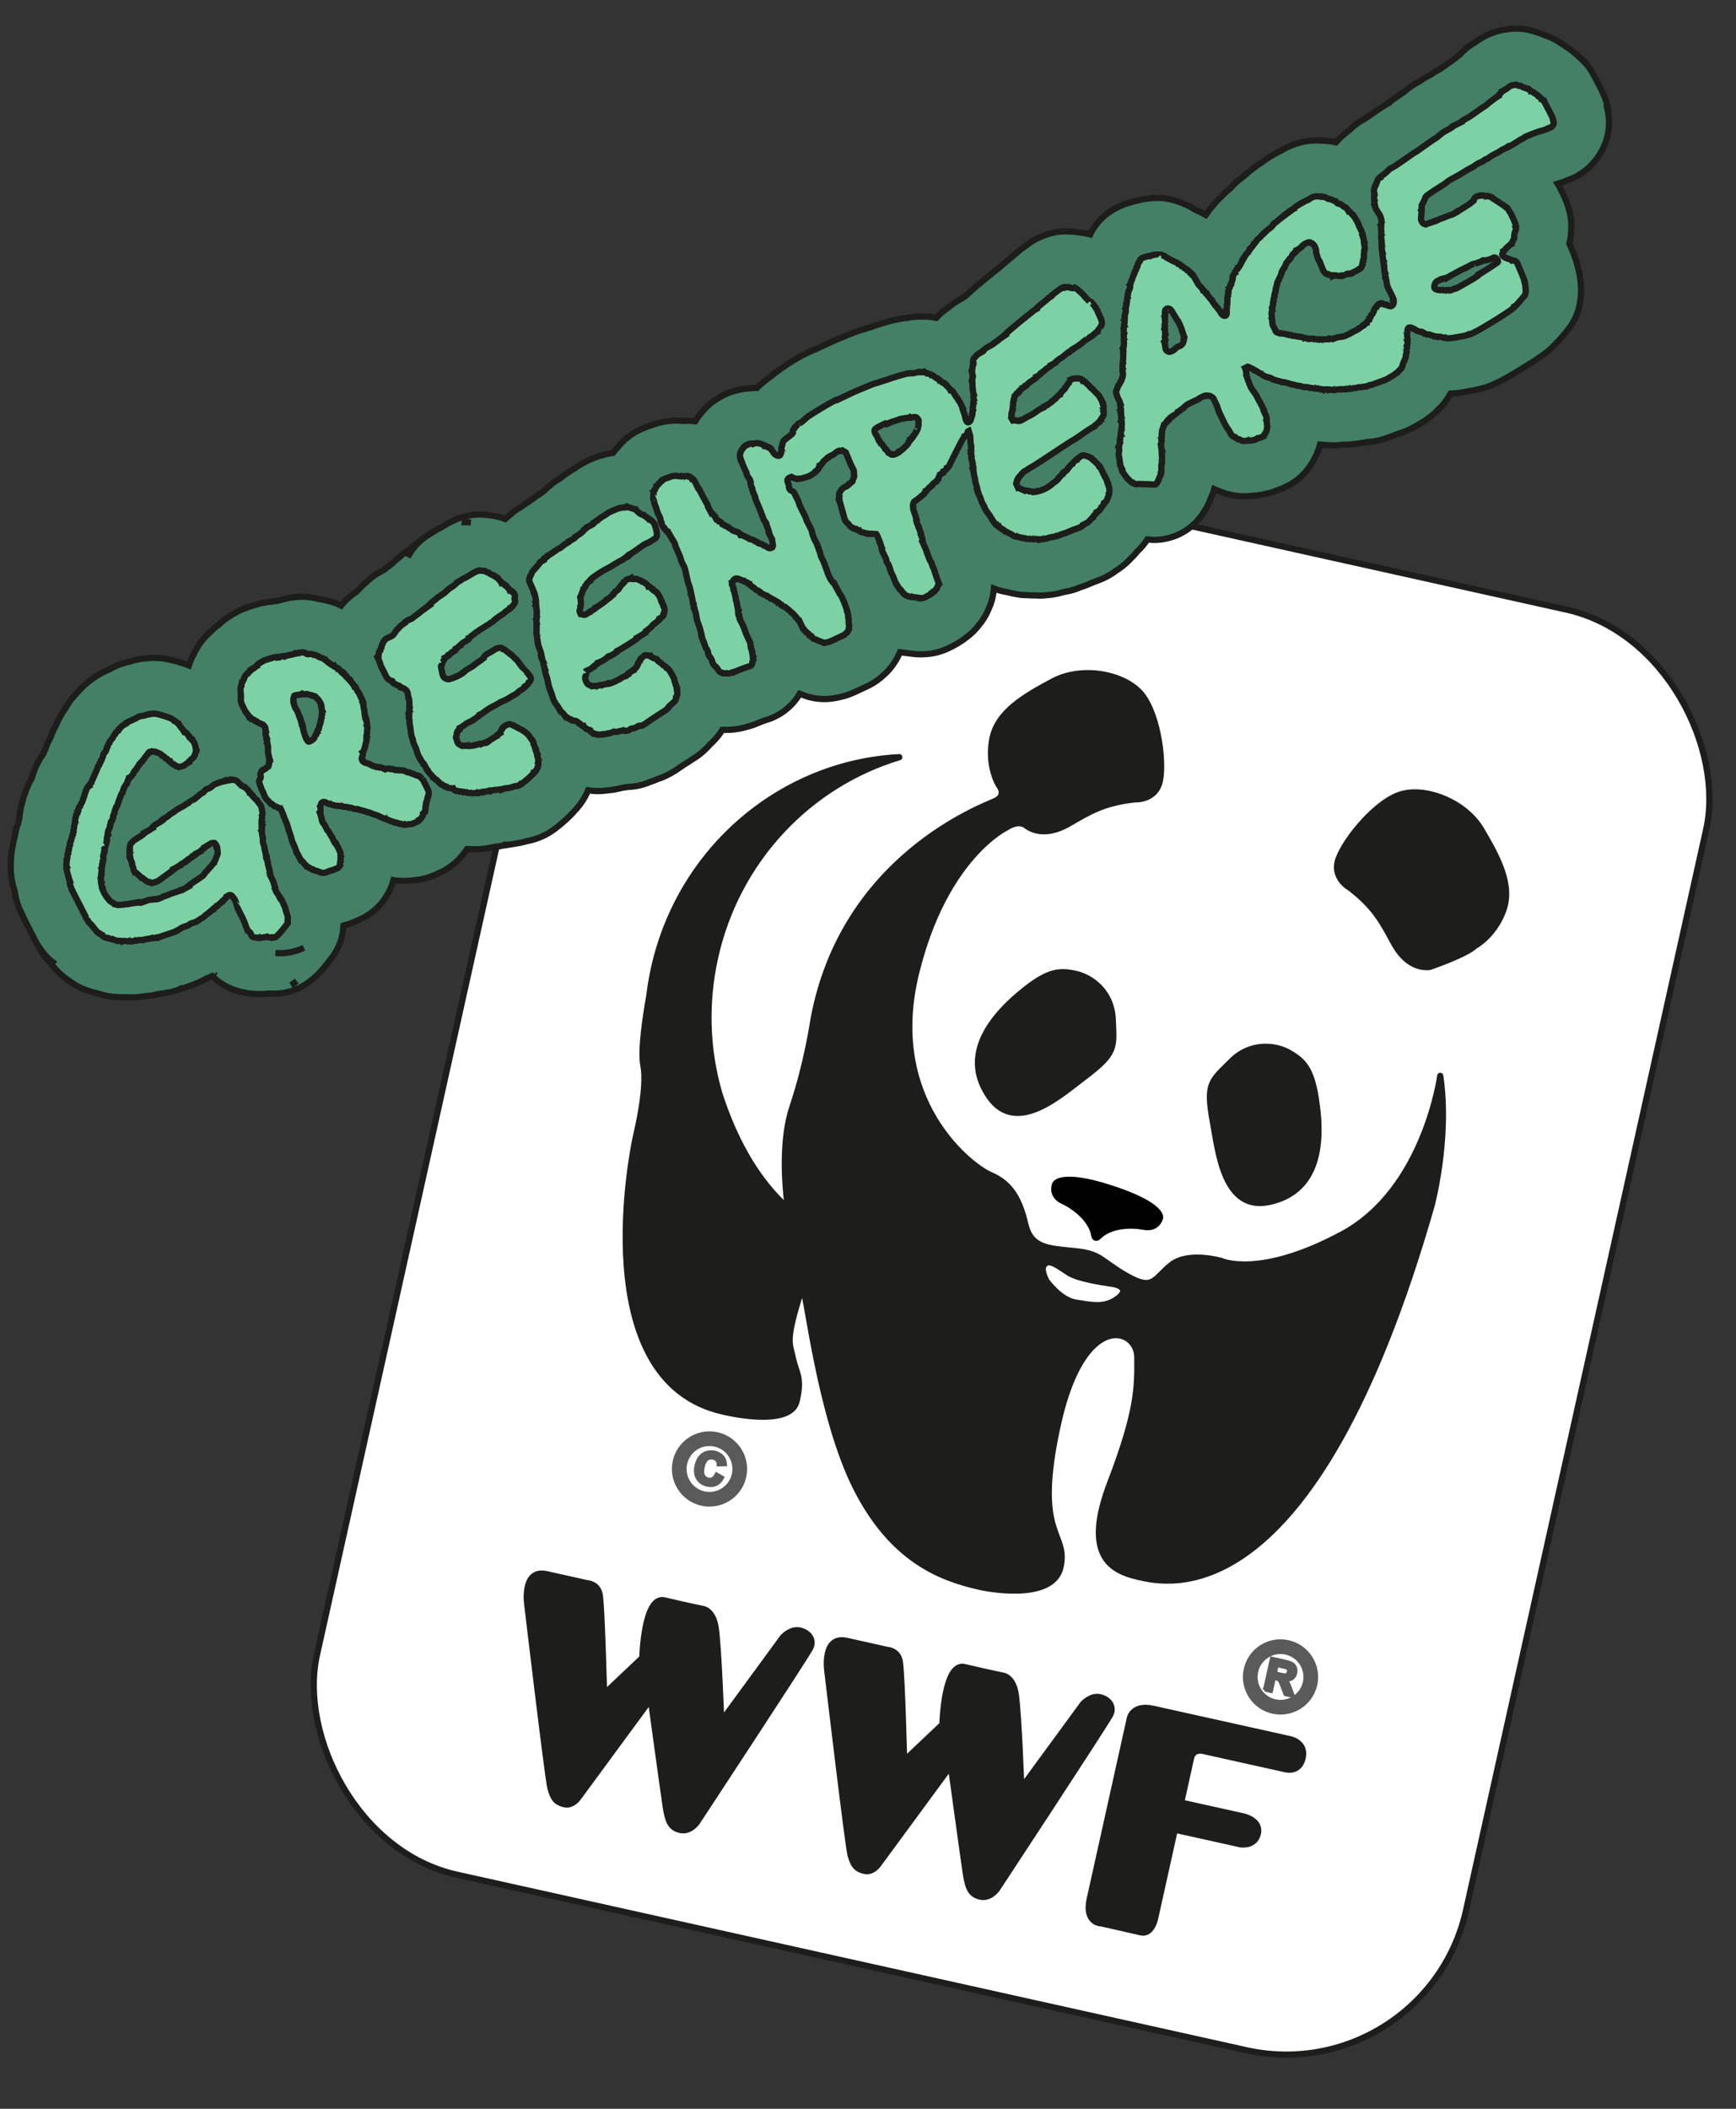 <?xml version="1.0" encoding="UTF-8"?>
<svg xmlns="http://www.w3.org/2000/svg" viewBox="0 0 280 340">
  <rect x="0" y="0" width="280" height="340" fill="#333333" stroke="none"/>
  <defs>
    <style>
      .cls-1, .cls-2, .cls-3, .cls-4, .cls-5 {
        stroke: #1d1d1b;
      }

      .cls-1, .cls-3, .cls-4, .cls-5 {
        stroke-miterlimit: 10;
      }

      .cls-1, .cls-4 {
        fill: #7cd2a4;
      }

      .cls-2 {
        fill: #1d1d1b;
      }

      .cls-2, .cls-6 {
        stroke-linecap: round;
      }

      .cls-2, .cls-6, .cls-7 {
        stroke-linejoin: round;
      }

      .cls-3 {
        fill: #fff;
      }

      .cls-4 {
        fill-rule: evenodd;
      }

      .cls-6 {
        fill: none;
        stroke-width: 2.37px;
      }

      .cls-6, .cls-8 {
        stroke: #5a5a5a;
      }

      .cls-8 {
        fill: #5a5a5a;
      }

      .cls-8, .cls-7 {
        stroke-width: .59px;
      }

      .cls-5 {
        fill: #438066;
      }

      .cls-7 {
        stroke: #000;
      }
    </style>
  </defs>
  <g id="Calque_12" data-name="Calque 12">
    <rect class="cls-3" x="68.23" y="81.29" width="189.86" height="237.94" rx="29.72" ry="29.72" transform="translate(47.33 -30.62) rotate(12.53)"></rect>
    <path class="cls-5" d="M259.34,17.34c-.41-1.76-1.28-3.36-2.13-4.93l-.13-.23c-.54-1.09-1.3-2.05-2.22-2.83-.41-.43-.88-.84-1.4-1.22-.29-.23-.56-.41-.78-.55-.28-.2-.56-.39-.86-.56-.81-.59-1.72-1.05-2.69-1.35-.14-.06-.29-.12-.44-.18-.39-.16-.78-.3-1.18-.4-.94-.32-1.92-.48-2.91-.48-.37,0-.74.02-1.11.07l-.46.06c-2.45.3-4.08,1.38-4.72,1.81-.16.11-.32.22-.47.33-.92.52-1.73,1.18-2.39,1.94-.37.27-.76.58-1.14.89-.16.1-.3.2-.42.28l-.24.17c-.78.56-1.17.84-1.36.96-.32.17-.63.35-.87.49-.25.15-.49.31-.72.47-.05.03-.11.06-.18.09-.57.27-1.09.59-1.57.95-.02,0-.23.12-.23.12-1.05.56-1.82,1.19-2.28,1.59-.55.35-1.17.79-2.04,1.42-.37.27-.73.53-.95.68.04-.02.38-.25.88-.49h0c-.99.49-1.92,1.14-2.99,1.89-.37.25-.72.5-.95.66-.09.05-.18.11-.28.17-.76.39-1.46.88-2.08,1.46l-.36.34c-.35.26-.68.53-.98.8-.41.33-.82.73-1.22,1.18-.42-.09-.87-.17-1.36-.21-.16-.02-.33-.03-.49-.04-.1,0-.82-.04-.82-.04-.14,0-.32-.01-.46-.01-1.96,0-3.61.58-4.67,1.08-.41.2-.77.4-1.07.59-1.23.59-2.26,1.23-3.11,1.89-.35.21-.74.48-1.14.79-.11.08-.22.17-.33.26-.35.25-.67.51-.97.78-.06.05-.12.11-.19.16-.19.17-.46.4-.68.57-.62.44-1.17.95-1.64,1.51l-.13.12-.02-.02c-.45.37-.85.75-1.21,1.14-.1.1-.19.19-.27.28-.57.5-1,1-1.31,1.41-.36.39-.68.8-.97,1.25-.05.07-.11.13-.16.2-.47-.28-.97-.53-1.49-.74-.12-.07-.25-.14-.35-.19-.49-.32-1.01-.59-1.55-.81-.38-.17-.77-.32-1.16-.44-1.04-.37-2.16-.56-3.31-.56-.81,0-1.46.1-1.77.14-.47.07-.92.17-1.34.28-.3.06-.57.13-.8.2-3.77.97-5.74,3.07-6.76,5.05-.04.07-.07.14-.1.21-.37-.1-.74-.18-1.12-.23-.16-.02-.31-.04-.47-.06-.38-.07-.77-.12-1.16-.14-.16-.02-.33-.03-.5-.04-.22-.02-.44-.02-.67-.02-1.1,0-2.17.19-3.24.57-1.54.5-2.71,1.34-3.58,2.01-.37.25-.72.53-1.05.84-.03.03-.07.06-.1.09-.31.23-.6.47-.87.73-.07.06-.16.13-.25.2-.35.29-.75.61-1.05.87-.17.14-.32.29-.47.43-.55.42-1.28,1.01-2.3,1.85-1.19.97-2.12,1.73-2.86,2.46,0,0,0,0,0,0-.14.12-.32.27-.49.41-.16.1-.32.21-.47.33-.53.27-1.38.77-2.26,1.51-.63.43-1.3.97-1.92,1.65-.63-.14-1.28-.21-1.92-.21-.14,0-.28,0-.41,0-.13,0-.26,0-.39,0-.59,0-1.19.06-1.78.18-.03,0-.09.02-.17.04-.42.03-.83.08-1.23.16-1.2.21-2.37.56-3.12.82-.33.08-.9.23-1.6.52-.12.04-.25.08-.38.12-.3.09-.59.18-.87.27-.12.03-.23.06-.36.1-.24.07-.48.15-.72.24-.82.3-1.85.73-3.34,1.36l-.3.13c-.42.18-2.1.97-2.75,1.28-3.53,1.35-6.91,4.06-7.5,4.55-.3.2-.59.41-.86.64-.29.24-.74.6-1.22,1.09-.4,0-.79.03-1.19.08-.8.04-1.52.17-2.15.34-1.38.33-2.38.91-2.89,1.22-.72.41-1.37.91-1.95,1.5-.33.34-1.07,1.09-1.78,2.24-.42-.06-.84-.08-1.26-.08-.25,0-.5,0-.75.03-.31-.03-.67-.06-1.06-.06-.36,0-.83.03-1.19.07-1.02.12-1.87.33-2.78.67-1.09.35-3.43,1.15-5.21,3.28-.09.09-.17.18-.25.28-.28.28-.52.59-.76.91-.4.05-.85.14-1.34.27-2.26.53-4.06,1.67-4.83,2.21-.3.17-.57.34-.8.5-.47.29-.91.6-1.32.95-.08.06-.16.12-.24.18-.64.35-1.22.78-1.74,1.25-.29.23-.56.47-.81.73-.21.15-.42.3-.62.46-.31.19-.61.4-.9.62-.32.2-.62.42-.91.64-.32.19-.59.38-.82.55-.2.13-.39.26-.58.4-.61.34-1.16.75-1.66,1.2-.16.12-.31.25-.46.39-.13.1-.24.21-.36.31-.82-.32-1.68-.53-2.56-.6,0,0,0,0,0,0-3.55-.61-6.32,1.08-7.3,1.68,0,0-.09.05-.1.06-.08.05-.22.14-.37.23-.03.01-.05.02-.08.04-.7.33-1.24.68-1.61.93-.64.35-1.23.78-1.75,1.27-.58.37-1.01.73-1.28.98-.11.09-.21.18-.3.27,0,0-.01,0-.02.01-.58.35-1.1.74-1.59,1.19-.46.35-.87.71-1.23,1.08-.08.06-.16.12-.24.19-.4.31-.88.7-1.19.93-1.11.52-2.07,1.21-2.87,2.01-.52.44-.87.82-1.09,1.05-.14.14-.28.27-.4.41-.53.34-1.11.78-1.69,1.35-.3.29-.55.59-.79.89-.06-.03-.11-.05-.17-.08-.52-.26-1.36-.6-2.43-.81-.3-.07-.62-.14-.97-.18-.08-.02-.16-.04-.24-.06-.38-.09-1.28-.31-2.45-.31-.41,0-.82.03-1.23.08-.7.06-1.31.19-1.79.33-.31.06-.61.13-.91.23-.34.03-.67.08-1,.15-.89.07-1.75.26-2.48.48-1.41.36-2.5.87-2.57.9-1.43.68-2.56,1.46-3.46,2.3-.5.35-.96.75-1.38,1.19-.11.1-.21.2-.31.3-1.01.93-1.83,2.08-2.42,3.4-.3.54-.54,1.12-.73,1.72-.29-.11-.53-.19-.7-.25l-.18-.06c-.82-.27-1.93-.64-3.41-.83-1-.13-1.89-.1-2.64,0-.84.05-1.69.21-2.52.5-.37.07-.85.19-1.38.36-.82.27-1.47.6-1.99.91l-.57.25c-.87.39-1.64.86-2.33,1.39-.49.34-.95.72-1.42,1.17-.26.25-.51.52-.74.79-.08.08-.15.17-.23.26-.56.56-1.01,1.14-1.37,1.71-.14.2-.26.4-.37.59-.3.41-.57.83-.8,1.26-.19.31-.36.64-.51.97-.13.25-.25.5-.36.78-.27.46-.53,1-.75,1.62-.03.09-.06.17-.09.26-.02.05-.04.1-.07.15-.31.53-.56,1.1-.75,1.69-.09.23-.22.5-.33.75-.21.28-.4.58-.57.88-.66,1.09-1.02,2.19-1.31,3.1-.42.7-.76,1.46-1,2.24-.19.45-.35.95-.48,1.48-.22.74-.37,1.5-.43,2.26-.03.16-.06.32-.08.49-.02.11-.05.22-.07.33-.01.04-.02.08-.03.12-.03.1-.06.21-.09.31-.17.48-.31.96-.4,1.46-.01.05-.02.11-.04.16-.04.17-.07.34-.11.51-.02.09-.04.19-.06.28-.09.33-.16.66-.21.98-.03.14-.05.28-.07.42-.16.66-.24,1.34-.25,2.02-.03.34-.05.78-.03,1.29-.01,1.19.18,2.46.63,3.81.14,1.1.48,2.26,1.04,3.44h.03c.44,1.01,1.02,2.14,1.72,3.49.32.61.58,1.13.66,1.28.17.35.35.69.56,1.01l.07.12c.17.3.31.53.35.59.02.04.05.08.07.11.43.66.89,1.18,1.31,1.59.33.42.68.82,1.01,1.17.6.63,1.25,1.17,1.94,1.62.77.6,1.71,1.15,2.87,1.54.43.16.88.3,1.35.41.2.06.4.11.59.16.05.02.1.03.15.04.86.29,1.75.44,2.64.47.43.05.86.07,1.3.05.22.01.46.02.72.02.15,0,.3,0,.45,0,.51,0,1.02-.04,1.52-.11.25-.02.5-.06.75-.1.65-.03,1.29-.13,1.91-.3.12-.02.25-.04.39-.06.37-.04.75-.1,1.13-.18.65-.09,1.3-.26,1.93-.5.12-.04.28-.09.45-.15,1.09-.35,2.24-.73,3.33-1.28.23-.11.44-.23.63-.34.3-.11.64-.25,1-.42,1.42,1.43,3.31,2.39,5.47,2.71.54.11,1.09.17,1.64.18.31.02.62.02.93.01.27,0,.59-.03.94-.08.13,0,.26,0,.38,0,.71.05,1.42.02,2.12-.1,4.01-.66,6.28-3.66,7.82-5.72,1.15-1.49,1.79-3.29,1.86-5.13.11-.04.22-.07.31-.11.3-.07.6-.16.89-.27.31-.11.7-.27,1.14-.48,1.12-.47,3.34-1.6,4.88-4.37.37-.67.65-1.38.84-2.1.37.06.77.1,1.2.11.17,0,.34.01.51.01.33,0,.9-.02,1.56-.11,1.01-.08,2.43-.31,4.08-1.17-.1.05-.26.14-.44.22.77-.33,2.68-1.17,4.19-3.07.28-.32.54-.65.78-1.01.05,0,.11.01.16.01.25.02.5.02.75.02.13,0,.27,0,.4,0,.79.02,1.62-.06,2.49-.26.28-.04.56-.09.84-.15.39-.03.78-.09,1.17-.18.05,0,.11-.01.16-.02.08,0,.36-.05.7-.11l.19-.03c.3-.04.61-.09.9-.15.47-.06,1.13-.17,1.87-.4.88-.16,1.7-.41,2.47-.77.08-.04.16-.07.24-.11.89-.42,1.83-1.01,3.51-2.51.54-.48,1.01-.95,1.42-1.43.94-.95,1.71-2.11,2.26-3.39.5.09,1.04.14,1.61.14.49,0,1.01-.04,1.55-.12.73-.06,1.5-.19,2.29-.41.28-.03.56-.07.83-.13,1.27-.04,2.54-.31,3.72-.82.37-.12.74-.25,1.1-.42,1.25-.4,2.52-1.06,3.8-1.99l.03-.02c.16-.1.36-.23.59-.39.42-.27.96-.63,1.25-.81.93-.54,1.59-1.11,2.04-1.55.29-.26.56-.54.81-.83.87-.77,1.53-1.59,2.02-2.4.14,0,.27.02.41.02.23,0,.45,0,.65-.02,1.19-.02,2.19-.25,3.05-.52.51-.12,1.02-.29,1.51-.51.23-.09.46-.18.68-.28.17-.06.39-.14.55-.2,2.41-.67,4.4-2.21,5.63-4.3.09.03.17.06.26.09,1.16.51,2.43.77,3.71.77.62,0,1.24-.06,1.84-.18.56-.1,1.73-.32,3.13-.98,0,0,2.06-.96,2.06-.96,1.1-.53,1.9-1.17,2.4-1.63,1-.84,1.94-2,2.69-3.61.03-.07.07-.14.1-.22.04,0,.08.01.12.02.39.08.79.14,1.19.17.23.04.46.07.69.09.42.06.84.09,1.27.09.26,0,.53-.01.79-.03.59-.03,2.04-.15,3.69-.93.94-.45,1.98-1.01,2.94-1.78.77-.56,1.45-1.22,2.01-1.96.61-.72,1.12-1.53,1.48-2.41.02-.05.04-.09.07-.14.42-.89.62-1.68.73-2.3.07-.35.13-.71.16-1.06.59.23,1.27.44,2.04.56.22.06.45.11.68.16.26.06.52.12.78.16.64.13,1.29.19,1.95.19h0c.3.03.6.04.9.04.11,0,.21,0,.32,0,.25.02.49.03.74.03.37,0,.73-.02,1.1-.07.96-.05,1.81-.24,2.59-.47.21-.03.43-.08.66-.13.84-.16,1.57-.41,2.18-.68.31-.09.71-.22,1.15-.41l.84-.36c1.11-.4,2.45-.88,3.75-1.89.59-.37,1.28-.86,1.97-1.54.12-.12.26-.26.41-.43.37-.34.71-.71,1.02-1.11.61-.56,1.18-1.22,1.66-1.97.39.05.77.08,1.14.08,1.27,0,5.48-.35,8.08-4.68.4-.6.72-1.24.96-1.92.04-.08.07-.16.11-.25.2-.44.37-.89.5-1.34.28.13.57.25.87.35,1.22.53,2.54.8,3.93.8.38,0,.82-.02,1.31-.08.66-.03,1.33-.12,1.93-.25.46-.08,1.23-.25,2.14-.64.79-.26,1.38-.57,1.75-.76,1.29-.65,2.36-1.58,3.17-2.67.4-.51.74-1.04,1.02-1.6.42-.75.73-1.52.94-2.32.23.02.45.03.68.03.04,0,.08,0,.13,0,.21.03.44.05.68.06.23.02.47.03.71.03.5,0,1.01-.04,1.52-.12.05,0,.39,0,.4,0,.49,0,.94-.04,1.36-.1.44-.03.89-.1,1.34-.19.2-.02.42-.06.65-.11.13-.01.27-.03.42-.05,1.19-.06,2.2-.35,2.99-.67.3-.09.59-.19.88-.31.3-.1.59-.21.81-.3l.22-.08c.52-.18,1.31-.45,2.21-.93.38-.2.71-.4,1.03-.59l.09-.05c.5-.27.91-.55,1.23-.8.87-.58,1.49-1.2,1.88-1.64.82-.79,1.39-1.64,1.81-2.41,1.02-.04,2-.2,2.97-.39.66-.1,1.29-.23,1.89-.4,1.26-.28,2.31-.78,3.26-1.27,1.26-.63,3.56-2.06,4.04-2.36,1.92-1.2,3.59-2.23,4.85-3.65.6-.6,1.12-1.24,1.64-1.87l.08-.1c3.15-3.6,2.41-8.25,1.77-10.52-.18-.74-.43-1.52-.78-2.35-.18-.43-.37-.88-.54-1.27,0-.02,0-.04,0-.07.18-.71.29-1.44.3-2.17.11-1.8-.32-3.67-1.27-5.65l-.41-.84c-.16-.34-.33-.65-.5-.92.58-.17,1.14-.37,1.69-.61,2.09-.74,3.88-2.2,5.15-4.25,1.4-2.27,1.78-4.89,1.12-7.41ZM6.54,153.05c.62.91,1.4,1.7,2.3,2.32,0,0,.01.02.02.03-.93-.64-1.73-1.45-2.32-2.35ZM28.95,159.46c.19-.07.38-.15.56-.24-.1.05-.29.14-.56.24ZM74.94,84.19s.06,0,.09,0c.3,0,.6.02.92.05h0c-.31-.03-.61-.05-.92-.05-.18,0-.36,0-.54,0,.15,0,.3-.01.45-.01ZM67.32,87.64c-.09.09-.18.19-.26.29,0,0-.01,0-.02.01.09-.1.19-.2.28-.3ZM67.03,87.95s.01,0,.02-.01c-.04.04-.08.09-.11.13,0,0-.01,0-.02.01.04-.04.08-.09.12-.13ZM66.92,88.08h.02c-.45.53-.84,1.12-1.16,1.76h0c.32-.66.71-1.24,1.14-1.76ZM62.25,91.66c-.13.08-.25.16-.37.24.17-.12.3-.19.37-.24ZM34.84,157.33c-.09-.06-.18-.13-.26-.19h0c.09.06.17.13.26.19h0ZM44.44,153.66h0c1.52.11,3.09-.15,4.57-.85-1.57.74-3.12.97-4.56.85ZM46.92,158.84h0c.33-.21.64-.43.94-.67-.31.25-.62.47-.94.67ZM81.15,136.2s.01,0,.02,0c.07,0,.14,0,.21,0,0,0-.01,0-.02,0-.07,0-.14,0-.21,0ZM81.49,136.19s-.08,0-.12,0c0,0,.01,0,.02,0,.04,0,.09,0,.13,0,0,0-.02,0-.02,0ZM81.6,136.19s.01,0,.02,0c.16,0,.31-.02.47-.03-.16.02-.32.03-.49.04Z"></path>
  </g>
  <g id="Calque_1" data-name="Calque 1">
    <g id="g10">
      <g id="g12">
        <g id="g14">
          <g id="g16">
            <path id="path22" class="cls-4" d="M16.96,136.34c.02.11-.06.42-.11.48.07.15.05.34-.05.5.11.24-.24.53-.17.81.06.25.07.52-.05.72.1.21-.21.46-.11.67-.08.1-.02.48-.09.52.07.14-.04.32,0,.52-.06.08-.08.33-.03.44-.14.18.03.39-.11.57.06.13-.02.37.05.5-.07.03.1.82.15.92-.15.07.52,1.34.68,1.53.33.39.58.85,1,1,.11.04.22.15.3.24.07,0,.37.11.45.14.18.09,1.01-.08,1.03-.04.4-.12.7,0,1.02-.15,0,0,1.21-.17,1.33-.2.07.15.55-.14.61,0,.35-.12.7-.25,1.04-.37.35-.12.79-.08,1.17-.16.06.13.81-.16.98-.26.4-.25.8-.29,1.16-.47.58-.28,1.19-.37,1.77-.65.09.2,1.34-.69,1.46-.74-.06-.13,1.3-.96,1.47-1.08.26-.18.53-.36.79-.55.26-.18.26-.42.52-.65.33-.3.42-.52.71-.77,0,0,.55-.69.61-.72.03-.21.2-.35.24-.54.04-.19.18-.5.28-.7.11-.23.06-.82-.04-1.03.16-.08-.26-.85-.44-.93-.25.03-.36-.02-.58.1-.33.19-.59.38-.95.58.05.11-.74.55-.69.66-.24.11-.46.26-.64.35.04.09-.37.32-.49.37.06.12-1.08.63-1.03.73-.08.04-.44.28-.41.34-.14.07-.81.4-.76.5-.28.11-.94.59-.99.61.04.08-2.28,1.7-2.46,1.84-.22.19-.37.13-.62.27-.21.12-.33.03-.48.1-.12-.1-.11.02-.23-.08-.12.06-.21-.04-.34-.07-.22-.05-.3-.22-.49-.29-.12-.04-.47-.49-.63-.42-.14-.15-.92-.9-1.02-.85-.09-.19-.17-.22-.21-.44-.04-.21-.11-.44-.18-.58-.03-.07-.12-.44-.08-.46-.11-.27-.21-.64-.31-.85.14-.07-.25-.88-.04-.98-.05-.11-.08-.28,0-.38-.05-.27.02-.44.07-.7.05-.26.41-.53.59-.73.08-.09.7-.4.68-.44.15-.07,1.07-.65,1.01-.77.24-.11.51-.31.8-.46.24-.13.31-.26.49-.34-.11-.23.97-.81,1.21-.95-.02-.05.26-.27.33-.3-.04-.09.48-.35.6-.41.43-.23.61-.54,1-.73s.58-.46.99-.68c.33-.18.66-.35.98-.53.21-.11.29-.25.52-.35,0-.01,1.08-.7,1.21-.76,0,0,.47-.38.55-.45.23-.23.57-.46.82-.58,0,0,.23-.27.28-.32.19-.22.34-.22.54-.29.23-.08.44-.23.62-.39.16-.13.33-.33.53-.35.12-.01.69-.35.73-.27.21-.1.3-.05.5-.14,0,.02.87-.18.95-.21.04.09.32-.06.39-.09.17.03.34.05.5.08.21.03.42.17.55.34.19.24.37.33.54.54.2,0,.34.26.55.26.28.29.53.41.7.76.11-.05.52.75.62.7.06.12.59.67.64.65.16.27.31.47.51.71.25.3.27.74.35,1.11.03.16.06.47-.05.6.05.1.05.32.01.42-.04.11-.1.39-.05.5-.04.02-.04.42,0,.48-.1.05.12.56,0,.61.02.11.05.5-.03.54.13.27.04.69.21,1.04,0,0-.01.86.04.96.26.44.15.7.31,1.2.08.25.07.44.16.64-.05.02,0,.3.03.37-.14.06.35.69.22.75.07.28.03.38.14.69.05.16.3,1.05.23,1.08.04.08.14.46.09.48.17.35.31.56.45.93.1.25.09.4.22.69.04.09.17.46.09.5.09.19.1.38.27.6.21.26.33.47.47.76.14-.07.67,1.21.75,1.38.22.47.24.9.45,1.42.2.5,0,.91.1,1.33-.16.2-1.64,2.25-2.15,2.33-.12.02-.09-.08-.22-.02-.04-.08-.27-.02-.35,0-.16.02-.44,0-.55-.09-.07.03-1,.1-.98.13-.08.04-.35.07-.38,0-.08.04-.23.05-.33.01-.29-.1-.76.01-.9-.37-.08-.22-.08-.38-.29-.54-.11-.03-.31-.38-.36-.35-.27-.63-.4-1.14-.66-1.7-.28-.58-.61-1.18-.86-1.71-.02,0-.37-1.32-.51-1.47-.17-.2-.4-.65-.63-.72-.26-.08-.35.02-.59.16.02.04-.47.57-.59.66.04.08-.37.35-.45.4-.21.14-.3.33-.49.42.08.16-.94.52-.84.73-.36.17-.56.48-.88.67-.4.24-.46.49-.88.69-.34.16-.61.44-1.01.61-.36.15-.67.13-.97.39-.32.29-.65.25-.98.41-.26.06-.62.39-.97.56.06.12-2.73.96-2.96,1.07-.04-.08-1.04.3-1.12.15-.53.17-.89.09-1.47.32-.29,0-.69-.06-.94.07-.08.04-.35.11-.39.04-.13.06-.82.18-.88.04-.3.14-.77-.11-1.08.04-.02-.04-.68-.11-.79-.05-.23-.09-.64-.17-.8-.28-.15.07-.5-.1-.65-.17-.1.05-.4-.05-.48-.11-.24-.06-.39-.11-.47-.3-.01,0-.36-.22-.42-.28-.05.02-.36-.22-.42-.28-.25-.26-.5-.57-.69-.83-.11-.16-.25-.31-.38-.46-.05-.06-.25-.18-.26-.2-.05-.07-.45-.81-.47-.8-.22-.46-2.45-4.73-2.4-4.75-.06-.12-.35-.93-.23-.98-.03-.06-.23-.99-.35-1.31-.05-.14-.33-1.13-.17-1.2-.15-.31.06-.75-.01-1.13.22-.28.04-.77.23-1.01-.1-.21.21-.46.11-.67.13-.22.03-.48.17-.65-.06-.13.14-.31.07-.46.12-.27.19-.49.25-.78.11-.15.04-.38.18-.52-.02-.17.03-.23.1-.38-.03-.07-.02-.21,0-.29.07-.18.16-1.27.28-1.32-.06-.29-.01-.6.11-.89.06-.15.03-.46.2-.54,0-.11.09-.11.06-.17.13-.06.03-.13.12-.25-.07-.15.14-.64.28-.7.05-.22.13-.33.26-.52.21-.3.69-2.28.93-2.47,0-.12.18-.28.28-.32-.01-.03.26-.45.34-.49,0-.13.92-1.99,1.09-2.61.11-.05.24-.33.26-.46.13-.12.14-.25.18-.42.09-.04.16-.18.18-.28.03-.15.1-.28.16-.42.08-.18,0-.16.05-.29.1-.28.39-.48.5-.76.05-.15.03-.49.2-.57.07-.27.15-.46.32-.63.06-.39.48-.61.58-.89.04-.11.2-.43.3-.47,0-.15.25-.37.39-.47-.04-.08.34-.28.3-.38.08-.06.3-.26.28-.32.22-.21.34-.3.64-.45-.05-.1.49-.37.61-.42.36-.16.72-.32,1.07-.48.2-.09.32-.24.57-.32.48-.16.87-.12,1.28-.31.08-.04.47-.14.49-.09.22-.05.54-.11.79-.08.7.09,1.27.3,1.95.52.42.14.93.33,1.19.64.21,0,.66.54.72.51.2.43.59.76.86,1.21.14-.07.72.62.77.73.07-.03.45.74.6.67.12.25.27.36.36.63.09.27.07.57.19.82-.04.02-.04.32,0,.38-.12.23-.17.48-.26.72-.1.25-.99.85-.92.99-.34.16-.53.45-.93.61-.19.07-.4.14-.6.15-.18.01-.3-.14-.46-.14-.09-.18-.39-.11-.47-.3-.16,0-.39-.23-.45-.35-.15.07-.49-.59-.76-.59-.02-.05-.62-.56-.68-.53-.12-.25-.7-.4-.99-.53-.23-.11-.47.05-.63-.08-.27.07-.5.06-.55.35-.13.06-.2.28-.32.37-.2.15-.23.39-.41.55-.06.05-.28.36-.28.37-.14.06-.21.22-.35.36.05.11-.33.38-.37.51-.08.23-.28.43-.42.62-.13.06-.26.36-.28.51-.2.17-.25.4-.47.51.02.03-.22.29-.28.32-.07.22-.26.57-.27.74-.39.37-.6.98-.72,1.48-.22.18-.29.48-.38.77-.1.31-.23.53-.32.85-.06.21-.12.58-.3.67-.06.23-.38.8-.29.99-.1.2-.29.48-.21.67-.07.17-.17.65-.32.72,0,.11-.09.11-.06.17-.1.16,0,.25-.1.38.1.21-.11.36-.15.54-.05.25-.33.65-.23.87-.05.02-.02.31-.06.38-.1.18-.13.49-.08.73-.11.21-.11.72-.32.82"></path>
            <path id="path24" class="cls-4" d="M71.32,106.79c.03.19-.07.47-.19.61.04.31.02.47.14.79.09.57.15,1.13.8,1.28.04.08.4.05.5.02.29-.11.47-.14.75-.28.03.06,1.44-.66,1.4-.76.07-.03.35-.25.33-.3.25-.17.4-.29.7-.43.08-.04.9-.51.86-.6.3-.19,1.29-.9,1.42-1.01,0-.37.61-.72.95-.88.38-.18.71-.47,1.11-.65.26-.12.87-.23,1.01.07.18.03.39.15.51.28.17.17.35.23.53.41.04-.02.7.56.76.64.23.33.46.34.69.75.13.23.27.31.43.57.01,0,.55.74.64.84.11-.05.8.83.89,1.02.17.33-.03.75-.28.87-.04.29-.29.42-.53.58.02.04-.18.28-.25.33-.2.15-.45.31-.71.46-.25.22-.51.48-.81.62-.51.24-.89.57-1.35.78-.2.1-.46.22-.73.32-.25.09-.44.28-.75.43-.17.08-1.52.8-1.5.85-.52.3-.7.57-1.19.8.03.07-.69.58-.83.66-.2.12-.39.3-.6.39-.27.13-.58.26-.84.42-.15.09-.23.23-.41.31-.23.11-.34.26-.51.34.06.12-.32.22-.26.36-.14.07-.26.27-.32.44.06.13-.05.51-.13.63-.07.23.09.38.13.6.11.57.36.68.82.9.14-.07.37.06.52,0,.02.03.36.02.42-.01.06.13.81,0,1.02-.06.04.09,1.13-.42,1.21-.24.2-.1.37-.08.62-.2.1.22.63-.31.72-.39.39-.21.71-.48,1.03-.63-.04-.09.48-.45.61-.52-.07-.14.39-.62.42-.82.13-.06.16-.22.31-.29.19-.09.3-.19.46-.25.24-.09.28-.08.52-.03.1.02.4.12.41.15.23.07,1.07.6,1.24.65.22.06,1.13.7,1.34,1.07-.01,0,.56.75.63.87.04.08.12.39.08.41.08.18.15.41.26.64-.06.03.23.79.29.91-.08.04.17.86.23.98-.15.19.08.37-.07.56.21.45-.5,1.57-.58,1.4.51-.24-2.32,2.3-2.41,2.11-.18.17-.45.15-.68.18-.28.1-.46.12-.72.22-.35.13-.87.07-1.21.22,0-.01-.79.12-.89.14-.36.04-.73.01-1.06.17-.05-.11-.33.1-.38,0-.27.08-.51.1-.81.2-.11-.23-1.05.39-1.17.13-.09.04-.9.11-.94.02-.2.04-.44.01-.61-.09-.2.1-.45-.17-.65-.07-.08-.06-.47-.11-.56-.07-.12-.07-.46-.16-.57-.11-.19-.09-.28-.1-.38-.3-.02.01-.15-.11-.25-.12,0-.01-.41.03-.5-.05-.14-.03-.3-.03-.36-.16-.16,0-.07-.08-.23-.08-.1-.21-.49-.13-.59-.34-.12,0-.24-.11-.31-.21-.14-.19-.04.07-.18-.22,0,0-.22-.16-.25-.22-.23,0-.6-.62-.7-.57-.14-.3-.53-.52-.67-.82-.15.07-.71-1.47-.89-1.38-.1-.21-.21-.24-.34-.51-.07.03-.44-.82-.49-.94-.07-.15-.33-1.14-.39-1.11-.13-.27-.24-.6-.34-.81-.08-.16,0-.32-.09-.5-.37-.77-.27-1.48-.45-2.22-.1-.42.02-.79-.17-1.19.07-.09.07-.34.03-.44.04-.02.05-.3,0-.38.06-.07,0-.34.07-.36-.03-.07-.03-.51.03-.54-.09-.45.02-.79-.11-1.23.11-.05-.32-.94-.19-1-.08-.53-.63-.87-1.07-.96-.03-.06-.18-.2-.23-.18-.11-.23-.28-.08-.44-.22-.16-.15-.51-.18-.59-.34-.09.04-.16-.23-.19-.29-.22-.05-.36-.12-.55-.25-.37-.24-.64-.94-.8-1.28-.19-.4-.45-.76-.58-1.26-.07-.27-.19-.56-.29-.77.02,0,.03-.55,0-.61.11-.19.05-.69.29-.8,0-.12.1-.26.16-.36-.06-.13.06-.27.11-.4.12-.35.27-.69.53-.95.27-.27.67-.36.99-.53.49-.26.6-.75.98-1.12.4-.39.55-.64,1.13-1.01-.03-.06.33-.35.42-.39.31-.15.39-.18.74-.32.23-.09.29-.26.48-.37.27-.16,2.43-1.9,2.49-1.93-.07-.15.89-.78,1.04-.92.18-.17.17-.22.45-.36.19-.09.3-.24.49-.33.29-.14.8-.67.87-.72.18-.12.2-.22.45-.35.32-.17.47-.31.73-.52.06-.05.41-.37.4-.38.43-.2.7-.48,1.11-.67.03.06,1.21-.67,1.39-.78.13-.08,1.08-.63,1.17-.43.27-.05.42.11.69.05.25.12.48.29.72.32.14.17.44.33.65.36.03.06.34.27.4.24.06.07.31.28.36.26.17.22.49.52.58.72.17-.08.61.56.76.5.16.2.46.47.54.64.05-.03.39.26.44.32.22,0,.31.28.38.46.08.19.15.25.04.43.03.22-.12.15-.02.36.15.31.1.41-.09.72-.14.23-.32.46-.5.55.05.11-.56.48-.71.56-.25.14-.33.36-.62.5-.14.07-1.06.72-1.05.74-.26.12-.41.43-.71.57s-.41.34-.64.44c-.34.16-.68.46-1.01.62s-.45.36-.75.5c-.35.17-.42.39-.71.53-.23.11-.31.34-.51.43.1.2-.62.56-.79.65-.12.06-.71.49-.67.57-.3.14-.34.35-.62.49.06.12-.38.29-.33.4-.09.05-.54.26-.51.34-.12.06-.14.16-.27.22.06.12-.55.44-.7.52.02.04-.4.72-.52.82"></path>
            <path id="path26" class="cls-4" d="M94.56,108.49c.06.32-.2.49-.19.77,0,.31.15.66.32.92.19.29.48.25.74.46.15-.02.81-.09.85-.02.1-.05.79-.25.83-.16.24-.12.65-.12.85-.21.11.23,2.43-.88,2.36-1.03.05-.03.32-.09.41-.13.06-.03.38-.1.34-.19.23-.11,0-.05.18-.13-.08-.18.68-.56.84-.64-.08-.16.56-.37.57-.6.13-.06.23-.4.26-.55.18-.09.11-.39.3-.47,0-.11.19-.38.28-.42,0,0,.3-.29.37-.34.38-.27.63.05,1.04,0,.04.09.2.21.32.28.18.11.39.14.59.21.16.06.18.09.25.25.1.22.17.12.32.28.13.14.35.21.43.34.08.14.56.34.67.56.31,0,.93,1.16,1.05,1.4.21.3.2.58.29.86.09.26.17.56.29.86-.02.01.03.39.05.47.09.34.14.87-.14,1.14.05.46-.27.76-.62,1.03-.1.08-.73.62-.68.73-.18.15-.29.32-.54.45-.27.14-2.09,1.36-2.31,1.5-.26.16-1.31,1.01-1.55.9-.13.06-.1-.05-.23.01-.04-.07-.39.17-.47.21-.21.11-.26.19-.55.2-.26,0-.33.03-.51.21-.19.18-.84.26-1.02.11-.13.06-.26.02-.46.09-.19.07-.41.1-.61.15-.07.02-.47,0-.49-.03-.14.06-.82.38-.87.27-.17.05-.94.23-.98.13-.23.05-.56.19-.73.06-.17.08-.46-.19-.69-.15-.14-.17-.29-.1-.38-.3-.05.02-.23-.19-.26-.25-.02,0-.42-.19-.53-.22-.08-.17-.29-.21-.38-.39-.19.09-.69-.62-.83-.55-.12-.14-.33-.28-.49-.34-.17-.06-.6.04-.71-.19-.12-.02-.19,0-.25-.12-.2-.03-.14-.14-.3-.14-.03-.07-.3-.24-.34-.22-.06-.13-.72-.89-.79-.86-.05-.11-.71-1.14-.73-1.13-.23-.26-.44-.69-.54-1.02-.14-.46-.26-.88-.47-1.35-.3-.7-.3-1.44-.57-2.15-.07-.19-.34-.98-.21-1.04-.07-.16-.36-1.06-.25-1.12-.08-.16-.15-.42-.26-.64.04-.02-.04-.38-.07-.44.04-.02-.21-.95-.27-1.07-.08-.16-.47-1.18-.35-1.24-.03-.16-.18-1.06-.13-1.08-.16-.33,0-.81-.05-1.21.06-.03-.07-.51.03-.63-.08-.16-.01-.34-.07-.54.09-.04-.01-.45.07-.56-.07-.14.02-.42,0-.61.05-.03-.06-.92-.1-1,.03-.01-.01-.62-.04-.69.08-.04-.12-1.15-.17-1.25.05-.02-.5-1.32-.58-1.48-.14-.27-.26-.53-.33-.78-.04-.14.05-.14,0-.26.07-.15.06-.26.1-.38.07-.18.21-.32.27-.53.06-.22.19-.42.35-.57.23-.22,1.08-1.22,1.06-1.27.25-.12-.05-.02.25-.17-.06-.12.14-.06.19-.09-.04-.08.36-.24.3-.38.1-.05.54-.36.51-.43.41-.2.81-.54,1.22-.79.24-.15.3-.26.61-.37.24-.09.41-.3.67-.49-.05-.11,1.04-.52.96-.69.17-.08,1.1-.58,1.03-.73.38-.25.8-.51,1.13-.82.06-.06.22-.24.2-.28.11-.07.55-.35.51-.43.16-.08,1.19-.5,1.09-.71.18-.09.22-.2.47-.32,0-.01.39-.33.45-.36.2-.09.28-.23.53-.35.29-.14.52-.31.77-.51.17-.14,1.8-.83,1.83-.77.32-.15.68-.04,1.04-.21.04.09.07-.05.11.04.18-.08.3,0,.49.04.17.04.93.33,1,.3.33.4.73.83,1.29.91.04.09.26.22.36.26.1.04.17.14.25.22.09,0,.23.07.27.16.03-.01.66.48.71.55.33.46.69,1.91.5,2.3-.1.14-.19.27-.35.36-.48.29-.8.57-1.4.77-.26.09-1.83,1.27-1.96,1.33-.17.08-.35.26-.53.34.02.04-.2.24-.25.26.05.1-.43.3-.55.35-.03-.07-.34.26-.45.31-.96.45-1.74,1.07-2.68,1.51-.5.24-2.31,1.44-2.28,1.51-.09.04-.37.32-.33.4-.16.08-.21.21-.39.34-.16.12-.15.39-.32.47,0,.14-.19.42-.3.47,0,.14-.09.16-.12.3-.03.17-.13.3-.16.51-.08.17-.16.33-.24.49.03.2.05.39.08.59.04.27.09.64-.05.87.04.09-.03.44-.08.54-.16.31.02.55.13.77.29,0,.43.2.74.09.27-.09.37-.24.6-.35-.04-.08,1.14-.6,1.07-.75.23-.11,1.88-1.24,1.83-1.34.35-.16.6-.47.9-.71-.06-.12.56-.52.51-.62.24-.14.49-.23.53-.49.08-.04.28-.33.28-.42.09-.09.62-.51.57-.6.12-.06.26-.3.44-.4.17-.1.3-.04.46-.12,0,.01.38.06.44.03.12.1.25.03.4,0,.23-.04.11,0,.31.04.17.04.24.13.42.18.12.03.37.12.42.23.3.04.85.48.96.73.2-.09.69.62.79.57.05.11.22.25.36.26.03.05.3.28.32.28.09.19.25.33.33.51l.29.62c-.17.08.65,1.17.49,1.24.09.19.11.67-.06.88.12.26-.38.7-.57.79.05.11-.29.19-.24.3-.23.19-.36.36-.63.52-.41.23-.45.53-.83.8,0,.02-.4.31-.49.37.06.12-.29.28-.26.36-.31.18-1.16.79-1.23.82.07.15-2.97,1.98-3.12,2.05.03.06-.25.26-.33.3,0,0-1.22.83-1.3.66-.07.03-.07.13-.18.21-.14.1-.27.19-.41.29-.3.21-.61.33-.95.47.07.15-.95.6-.88.75-.19.09-.28.23-.47.32l-.47.22c.04.09-.09.3-.16.36"></path>
            <path id="path28" class="cls-4" d="M148.03,69.14c.03.05-.2.43-.26.46,0,.16-.23.45-.36.55,0,.1-.13.3-.22.34,0,.13-.12.25-.24.3.03.05-.29.4-.36.45-.04.32-.34.56-.58.79-.27.25-.48.53-.82.68.06.13-.49.38-.59.43-.27.13-.48.23-.78.17-.13-.08-.16-.03-.21-.14-.2-.03-.14-.14-.3-.14-.09-.13-.46-.73-.56-.68-.07-.14-.62-.94-.71-.9-.04-.09-.29-.53-.34-.51-.07-.18-.15-.36-.22-.54-.08-.19-.19-.23-.29-.44-.13-.3-.28-.64.03-.86.27-.2.55-.33.85-.48.21-.15.31-.15.54-.26.04.09.46-.14.5-.05.29-.14.48-.18.76-.31.18-.09.37-.08.54-.16.22-.11.57-.19.85-.31,0,0,.45-.06.51-.08.31-.1.6-.02.86-.15.09.19.87-.2,1.17-.02.12.08.55.58.33.68.05.41.08.73-.12,1.15M175.85,48.66c.23-.11,1.35,1.64,1.23,1.7.03.07.39.79.49,1.05.11.27.19.59.14.88-.05.1-.29.58-.3.57-.09.04-.51.64-.49.66-.35.17-.59.56-.98.75,0,.01-1,.62-1.11.73-.51.49-1.1.87-1.68,1.21.07.15-.94.52-.88.65-.4.19-.67.59-1.14.85-.17.09-.96.63-.91.74-.23.13-.47.32-.66.41.04.08-.36.33-.48.39-.44.25-.58.49-1.04.8.04.07-.7.62-.82.67.08.17-1.01.8-1.21.93-.18.12-.25.34-.43.42.04.09-.45.36-.56.41.03.06-.81.59-.75.73-.08.04-.36.24-.33.3-.16.07-.13.3-.3.38,0,.23-.22.44-.13.63-.09.15-.13.39-.11.57.01.09-.01.39-.05.4.02.19-.05.17,0,.38-.06.07-.11.27-.07.36-.08.13-.19.5-.13.63-.08.11.01.52-.03.54.08.14.16.27.24.41.14-.02.27-.03.4-.05.21.1.44.17.61.09.08.18,1.12-.53,1.29-.61.6-.27,1.13-.59,1.66-.99.26-.2.52-.33.82-.47-.05-.1.43-.3.54-.35-.02-.05,1.17-.64,1.09-.8.11-.08.59-.36.55-.45.19-.16.34-.4.57-.51-.01-.03.5-.67.62-.75.13-.08.3-.26.31-.41.07-.03.21-.22.24-.3.05-.14.19-.33.32-.44.02-.16.34-.48.3-.57.37-.17.69-.16,1.09-.18.22,0,.7.05.8.27.12-.06.37.39.49.34.29.3.58.53.81.8.05-.02.61.57.68.68.05.08.66.64.66.64.06.13.88,1.44.72,1.51.05.11.11.61.02.65.03.06.04.41.01.42.08.17.06.39.01.63-.03.16-.46.64-.42.71-.05.02-.27.33-.26.36-.18.09-.25.26-.43.35-.06.03-.44.33-.41.39-.29.14-.53.3-.8.47-.61.38-2.29,1.6-2.61,1.74-.35.15-5.99,3.97-6.47,4.2-.53.25-.77.51-1.33.81-.35.19-.48.5-.74.76-.11.11-.26.18-.26.35-.14.06-.04.16-.18.23-.06.2-.09.47-.17.65.08.25.19.4.29.62.08-.04.51.31.64.34.14.03.39.12.52.2.17-.08.49-.03.65.07.11-.05.46.04.57.11.17-.08.28.06.46-.03.04.09,1.07-.27,1.26-.35.61-.25,1.16-.64,1.64-1.08.09-.08.61-.38.58-.46.07-.06.37-.33.33-.4.21-.17.2-.28.45-.45-.05-.1.32-.22.28-.32.07-.03.32-.23.29-.28.26-.16.37-.2.43-.49.25-.12.35-.5.61-.62,0-.02.51-.58.61-.62-.03-.06.84-.65.98-.74.28-.16.69.06.99.13.18.04.34.23.51.23.08.1.43.51.51.47.25.32.54.43.68.72.17-.08.8,1.38.91,1.61.13-.06.52,1.1.55,1.16-.05.03.26.78.28.91.03.25.08.66-.06.84.1.21-.23.74-.3.97-.04.14-.19.4-.31.46.01.03-.17.22-.22.24,0,.18-.26.46-.4.57,0,.25-.47.65-.65.74.06.13-.65.55-.65.83-.18.09-.44.45-.62.63-.28.27-.55.4-.9.57.05.1-.31.15-.26.26-.2.19-1.41.58-1.63.67-.32.14-.64.28-.96.41-.29.12-.62.15-.9.29-.11.05-.65.33-.7.24-.32.15-.7.12-1.01.22-.18.06-1.05.35-1.11.22-.13.06-.29.03-.48.09-.01-.03-.39-.05-.44-.03-.15-.12-.67.09-.73-.03-.07.03-.53,0-.54-.03-.21.04-.46.04-.65-.07-.19.09-.41-.19-.61-.09-.24-.11-.61-.11-.78-.25-.37.18-.84-.38-1.16-.46-.26-.07-.47-.32-.69-.32-.06-.12-.14-.09-.25-.22-.18,0-.15-.18-.32-.18-.12-.14-.32-.17-.4-.33-.04.02-.33-.19-.36-.26-.16.07-.87-1.03-.95-1.19-.15-.32-.48-.71-.74-1.08-.16-.24-.32-.5-.39-.79-.22-.34-.41-.71-.52-1.11-.08-.31-.24-.6-.38-.89.05-.02-.14-.49-.18-.58.07-.03-.2-.95-.26-1.09-.16-.4-.09-.84-.25-1.19-.03.01-.14-1.1-.17-1.16.15-.07-.2-.86-.1-.9-.03-.07-.13-.46-.09-.48-.08-.17-.2-.43-.08-.58-.05-.2,0-.28-.07-.44.03-.02.02-.36-.01-.42.15-.07-.11-.8.02-.86-.11-.39-.09-.61-.13-.98-.02-.15.03-.33-.03-.46.09-.04-.21-.89-.25-1.02-.14.07-.21.09-.16.36-.16.13-.22.34-.37.41.02.04-.23.31-.31.36-.17.12-2.22,4.27-2.27,4.38-.09.19-.12.29-.31.39.04.09-.43.54-.53.58.05.11-.37.23-.31.34-.12.07-.25.15-.37.22,0,.08-.05.18-.11.25-.08.1-.16.31-.18.45-.04.02-.34.38-.33.4-.13.06-.77.58-.72.68-.08.05-.5.35-.47.41-.14.11-.25.31-.39.38.05.12-.49.46-.43.59-.44.36-.93.81-1.45,1.14-.19.12-.18.2-.23.42-.09.04.01.17-.06.27.06.28,0,.46.09.73.19.51.29.93.46,1.43-.15.07.15.82.23.98-.05.02.68,1.53.52,1.61.07.15.4,1.05.25,1.12.08.16.73,1.65.7,1.67.07.15.49,1.48.58,1.43.14.16.21.41.26.61.05.2.13.31.25.56.04.08.55,1.76.65,1.95.1.17.09.31.15.44-.03.01-.04.27-.07.34-.08.18-.2.33-.23.51-.13.06-.18.28-.31.34.05.1-.29.28-.37.32.05.11-1.1.71-1.29.8-.21.1-.35.07-.61.1-.02-.04-.34-.08-.4-.05-.12-.09-.33-.05-.48-.1-.17-.06-.38.07-.56-.07-.19.09-1.11-.24-1.2-.43-.17,0-.57-.89-.79-.86-.12-.18-.24-.36-.35-.55-.14.07-.72-1.69-.79-1.76-.23-.24-.47-1.29-.6-1.56-.09-.19-.23-.27-.3-.46-.08-.21-.03-.33-.1-.48-.09-.19-.91-1.73-.72-1.82-.09-.19-.06-.33-.18-.58.03-.01-.54-1.46-.68-1.63-.1-.01-.76,0-.77-.02-.16.08-.4-.1-.58-.01-.21-.12-.47-.09-.69-.2-.18-.08-.58-.07-.67-.25-.04.02-.37-.24-.47-.3-.16.08-.46-.08-.57-.2-.25,0-.6-.37-.7-.57,0,0-.54-.53-.56-.59-.05.03-.89-3.18-.95-3.3.1-.05-.15-.69-.02-.75-.13-.28.28-.89.48-1.08.2-.19.32-.26.62-.37.12-.04.52-.33.49-.4.2-.1.37-.3.55-.45.05-.17.07-.34.17-.49.1-.14,0-.14.09-.26-.03-.24,0-.54-.03-.81-.03-.34-.31-.7-.45-1.02-.3-.69-.58-1.39-.87-2.09.02,0-.52-.26-.57-.3-.12.04-.54.15-.58.08-.21.1-.34.1-.55.32-.2.22-.48.32-.75.46-.11.06-.62.29-.57.39-.18.09-.22.25-.39.33-.27.13-.37.6-.67.75.03.05-.2.38-.28.42-.04.24-.17.37-.38.51.06.13-.75.62-.94.73.05.11-1.2.43-1.28.46-.27.13-.68.04-.91.14-.3-.1-.64-.16-.91-.33-.32.12-.49.15-.61.4-.11.21.01.48.1.67.11.23.09.44.13.69.08.53.68.45.85.86.19.46.41.76.61,1.23.06.16.14.33.17.49.05.32.31.56.37.87.29.58.67,1.17.83,1.8.06.25.18.33.29.57.15.32.31.63.47.95.12.25.14.58.23.85.11.31.25.62.39.92.06.11.44.74.37.78.15.31.19.6.32.87.18.38.13.68.35,1.08.27.47.5,1.09.72,1.72.21.57.36,1.09.63,1.58.1.18.55.9.67.84.23.48.63,1.13.86,1.61.07.16.21.24.28.39.12.25.29.6.42.91.08.18.61,1.57.53,1.6.06.13.3,1,.21,1.04.03.07.07.82.06.83.03.07.1.38.05.4.08.17-.12.45-.03.63-.03.07-.34.59-.36.55-.18.08-.25.27-.47.38-.06.03-1.85.87-2.02.94-.42.2-.72.22-1.16.31-.26-.13-.45-.22-.73-.29-.28-.08-.53-.28-.8-.33-.13-.03-.3-.14-.35-.24-.14.07-.36-.54-.51-.47-.04-.09-.5-.52-.57-.49-.07-.1-.38-.58-.45-.55l-.53-1.12c-.11.05-.54-.79-.64-.74-.05-.1-.55-.69-.64-.65-.08-.08-.47-.49-.51-.47-.16-.19-.36-.26-.55-.45-.15-.02-.45-.15-.51-.28-.21,0-.48-.53-.64-.45-.09-.19-.4-.17-.55-.36-.22-.04-.35-.26-.55-.26-.04-.08-.44-.32-.53-.32-.1-.22-.29-.16-.5-.26-.08-.04-.5-.26-.5-.26-.03-.06-.18-.2-.23-.18-.06-.12-.26-.25-.43-.3-.34-.09-.39-.31-.66-.48-.18-.12-.45-.25-.52-.4-.08.04-.23-.29-.38-.3-.11-.23-.54-.14-.65-.36-.21,0-.59-.23-.82-.32-.11.05-.16-.03-.29-.05-.17-.03-.24,0-.39.1-.06.04-.2.12-.16.2-.17.08-.07.17-.22.25.05.1-.08.12-.02.25-.1.13,0,.21.07.35.04.09.28.67.2.71.08.16.4,1.66.37,1.68.18.37.14,1,.34,1.41-.04.02,0,.61.04.69-.17.08.44,1.02.28,1.1.04.09.57.92.5.95.29.62.32.98.6,1.56l.45.94c.14.29.13.65.17.96.04.11.31.75.23.79.08.18,0,.29.09.48-.04.02.03.66.06.73-.26.32.02.88-.6,1-.14.03-1.41.47-1.62.57-.27.13-.53.2-.78.32-.04-.08-1.02.43-1.27.22-.21.05-.33.12-.52,0-.11.05-.2-.07-.33-.1-.35-.09-.49-.42-.7-.73-.18-.28-.44-.33-.6-.64-.1-.19-.17-.41-.23-.62-.09-.31-.31-.5-.47-.76-.12-.19-.11-.43-.17-.65-.06-.26-.2-.35-.33-.58-.08-.15-.35-1.12-.4-1.09-.04-.11-.35-.74-.27-.77-.04-.09-.13-.37-.05-.4-.14-.62-.31-1.17-.57-1.84-.31-.8-.16-1.31-.54-2.1.14-.07-.36-.97-.21-1.04-.16-.35-.11-.83-.28-1.2.07-.03-.29-1.26-.32-1.47-.21-.43-.32-.99-.44-1.55-.07-.35-.16-.7-.23-1.05-.07-.37-.22-.65-.4-.98-.17-.31-.3-.64-.38-.99-.07-.32-.24-.57-.35-.88-.11-.31-.27-.61-.41-.92-.09-.2-.1-.5-.21-.67-.37-.57-.67-1.1-.99-1.67-.06.03-.48-.41-.53-.51-.13.06-.8-1.24-.67-1.3-.07-.15-.05-.32-.12-.53-.08-.22-.1-.24-.25-.51-.28-.51-.31-1-.55-1.5-.15-.31-.15-.71-.31-1.06-.02.01.09-1.02.04-1.11.13-.06.09-.33.24-.4.03-.15.29-.5.26-.55.16-.08.2-.21.35-.36-.02-.04.31-.32.39-.38-.12-.26,1.19-.61,1.39-.7.32-.13.49-.16.8-.2.3-.04.58.12.88.06.07.15.72-.09.77.02.13-.06.37-.08.48,0,.14-.07.54.23.59.34.28-.13.81,1.14.92,1.36.05.09.26.56.35.51.19.4.39.8.61,1.18.07.13.69,1.24.69,1.24.06.48.43.91.61,1.28.06-.03.49.44.55.55.11-.05.19.37.22.46.06.17.42.19.49.35.18,0,.4.25.47.39.02,0,.4.24.42.28.22,0,.31.21.55.26.08.17.41.23.57.4.33.35,1.13.29,1.33.7.03-.02.26.14.28.2.23,0,.53.26.77.32.13.03.41.17.46.28.22.07.84.16.93.36.16,0,.42.18.53.32.19.05.81.21.89.38.38.05.74.59,1.18.39.17-.08.23-.07.25-.27.1-.05-.05-.07.04-.11-.06-.29-.06-.57-.11-.78-.02-.09,0-.36-.08-.32-.15-.28-.28-.58-.39-.81.08-.04-.4-1.32-.49-1.53.16-.07-.23-.49-.29-.57-.19-.22-.18-.42-.28-.63.02-.01-.62-1.6-.69-1.76-.09-.19-.64-1.41-.55-1.45-.08-.17-.56-1.35-.47-1.39-.09-.18-.39-.95-.25-1.02-.09-.28-.06-.46-.31-.65-.11-.08-.46-.88-.39-.92-.32-.59-.44-1.02-.72-1.61.13-.06-.35-.6-.22-.66-.12-.35-.09-.51,0-.85.11-.42.4-.77.73-1.11.09-.04.55-.35.58-.28.16-.08.53-.17.69-.04.43-.2.95-.17,1.39.03.13.06.31.06.37.18.07-.04.12.08.23.08.07.14.27.14.42.18.05.11.2.16.32.18.02.05.21.23.25.22.09.2.28.38.36.56.11.23.69.62.99.43.21-.13.15-.33.25-.52-.03-.07.01-.39.05-.4-.08-.17.01-.42.07-.6.08-.27.12-.72.33-.92.36-.35,1.31-.95,1.44-1.2-.03-.16.01-.62.19-.71,0-.18.85-.82.84-.83.34-.13,1.02-.77,1.21-.95.35-.33,4.89-3.12,5-2.89.2-.1,2.4-1.13,2.62-1.23.28-.12,3.35-1.42,3.37-1.38.12-.05.23-.01.35-.08.17-.1,1.77-.54,2.04-.67.43-.2.68-.17,1.13-.37.17-.07,2-.57,2.03-.51.14-.07.42.02.61,0,0,.02.74-.19.85-.21.04.07.72.04.81,0,.05.1.5.05.59.24.18,0,.63.12.7.28.38,0,.59.48.97.54.07.15.16.04.25.22.08-.04.06.1.19.1.12.16.38.39.57.4.06.13.19.1.3.24.08-.04.2.19.25.25.14.19.41.43.49.59.15-.07.54.43.6.57.18.39.52.7.69,1.05.09.19.25.33.33.51l.35.74c-.12.06.37,1.1.4,1.33.05.4.28,1.49.82.89.1-.11.23-.37.17-.5.09-.2.3-.58.21-.76.12-.16-.02-.41.11-.57-.09-.18.05-.29-.03-.46.12-.2,0-.46.13-.63-.04-.08,0-.47.05-.5-.05-.11-.08-.82-.02-.85-.05-.1-.18-.86-.14-.89-.14-.44.01-.69-.11-1.14.07-.03,0-.29-.03-.37.1-.13.02-.24.1-.4.09-.2.04-.26-.03-.46-.07-.22-.02-.45-.09-.6.12-.15.01-.3.07-.46.07-.19.04-.35.15-.59-.03-.07-.08-.3-.01-.33-.17-.36.24-.81.46-1.03-.03-.07.77-.6.88-.65-.01-.02.8-.67.9-.71.19-.09,1.28-.7,1.24-.78.35-.16,1.63-1.3,1.7-1.33-.06-.12,4.76-4.02,4.98-4.12-.05-.11,2.04-1.71,2.01-1.76.1-.06.64-.36.59-.47.19-.09.22-.25.41-.34,0,0,1.17-.94,1.23-.82.12-.06.47-.21.52-.1.18-.09.4.1.58.01.27.12.53.22.77.11.02.03.17,0,.26.04.15.07,1.22,1.03,1.38,1.28.11.16.76.8.83.88"></path>
            <path id="path30" class="cls-4" d="M237.85,42.52c.15-.07.93-.3,1.12-.39.07-.03.23-.27.29-.14.29-.04.49,0,.71-.1.24-.11.42-.07.6-.18.17-.1.3-.23.53-.2.17.02.35.18.41.31.06.13.13.28.11.43-.04.09-2.95,1.97-3.08,2.03.09.19-3.17,1.96-3.54,2.17-.1.06-.42.19-.46.11-.24.1-.69.4-.83.25-.1.05-.12-.08-.25-.02-.04-.08-.23.01-.3.03-.08.02-.54-.01-.56-.05-.29.06-1.19,0-1.26-.39-.05-.26.05-.54.17-.77.17-.31.42-.36.73-.48-.06-.12.6-.22.69-.25.07-.02.31-.14.35-.06.14-.09,2.27-1.27,2.8-1.52.07.14,1.3-.8,1.76-.79M188.45,49.76c.32-.06.56.43.71.65.11.16.82,1.43.88,1.4.07.16.67,1.39.59,1.43.2.41.22.76.38,1.1-.12.15.05.21-.06.36.05.11-.08.5-.14.61-.17.32-.37.46-.75.57-.32.09-.52.44-.81.62-.14.09-.71.35-.79.19-.57-.14-.49-.68-.57-1.11.05-.02,0-.32-.03-.37.12-.05-.05-.45.05-.5-.06-.12-.06-.64.05-.79-.1-.21,0-.48-.1-.71.13-.06-.12-.57,0-.71-.08-.17.07-.4.05-.59-.03-.25.02-.34-.03-.56.02,0,.06-.71.04-.83.12-.06-.11-.23,0-.29-.11-.24.27-.58.53-.49M187.13,41.08c.18-.09.44.18.61.19.05.06,1.51.89,1.77.96.16.05.43.16.49.29.12,0,.5.25.55.36.15,0,.27.15.37.28.15.19.47.19.56.38.13,0,.34.22.4.33.07-.03.28.19.32.28.13-.06.94,1.47,1.02,1.61.23.37.58.57.75.93.14-.07.58.82.69.76.04.09.75.97.79.96.08.17.56.97.67.92.05.07.32.51.37.49.09.19.2.22.27.37.12.25.47.87.9.73.24-.08.25-.6.18-.74.06-.03.03-.3,0-.38.16-.21-.04-.57.11-.77-.04-.27.06-.48.03-.73-.03-.25-.02-.4.09-.61-.04-.09,0-.38.07-.46-.03-.16.04-.21-.01-.33.04-.07.13-.32.1-.38.24-.12.1-.57.34-.69,0-.16.29-.78.27-.97-.02-.19-.08-.29.07-.43,0-.01.17-.37.24-.4-.03-.06.22-.45.28-.51.16-.15.34-.28.3-.38.14-.07.6-.91.6-1.04.2-.09.12-.44.32-.53.02-.12.34-.49.32-.53.17-.14.16-.22.35-.36,0-.14.35-.46.32-.53.06-.03.2-.18.18-.23.13-.11.39-.4.4-.57.29-.14.47-.67.76-.86.28-.19.43-.47.7-.69-.02-.04.38-.4.45-.45,0-.02.58-.45.68-.53.15-.11.24-.22.37-.35.07-.07.28-.32.26-.36.54-.38,1.61-1.33,1.68-1.37-.02-.04.38-.27.47-.32-.02-.05.26-.27.33-.3-.02-.04.6-.38.7-.43-.08-.17,1.73-1.17,1.89-1.25.19-.09.33-.14.48-.21.21-.1.3-.24.56-.36.21-.1.57-.22.84-.21.18,0,.36.02.55.03.1.08.27-.03.31.04.28-.05.57.12.82.26.23.13.45.1.72.21.22.1.41.23.62.26.07.14.11.02.19.2.09.19.34.19.54.24.34.09.53.51.86.52.2.13.35.39.47.59.12-.06.5.44.58.53.13-.06.6.79.72.97.24.36.35.79.51,1.11.1.2.65,1.26.49,1.34.04.08.2.47.14.5.08.17.01.33.09.48-.08.04.19,1.03.09,1.19.05.11,0,.16-.06.27.04.33-.11.54-.06.87.03.2-.04.19,0,.4-.06.14-.21.35-.14.5-.07.09-.11.36-.07.46-.17.21-.11.53-.36.65.02.05-1.13.63-1.24.68.06.13-.54.18-.62.2-.17-.13-.22-.04-.35.02-.16.07-.93.5-1.02.3-.17.08-.37-.09-.59-.05-.1-.08-.38-.06-.48-.01,0-.02-.3-.07-.38-.07-.11,0-.23,0-.34-.03-.08-.02-.14-.06-.19-.12-.09.02-.17,0-.25-.04-.29-.18-.57-.61-.66-.93-.02-.07-.28-.73-.4-.98.06-.03-.18-.39-.22-.37-.08-.17-.39-1.11-.38-1.41.01-.3-.11-.51-.24-.79-.08-.17-.38-.51-.58-.51-.07-.15-.43-.13-.55-.07-.21.1-.59.25-.76.41.02.04-.25.32-.32.37-.18.12-.36.29-.56.38.02.03-.21.27-.28.32.03.06-.38.32-.47.41-.2.19-.16.43-.38.61.06.13-.33.3-.3.38-.2.15-.2.27-.37.41-.07.32-.22.44-.3.76-.25.24-.29.37-.44.68.08.17-.15.43-.19.59-.07.27-.23.4-.29.69-.12.06-.34.68-.29.8-.12.2-.07.39-.18.61.08.17-.15.38-.07.56-.12.27-.2.48-.17.75-.08.1-.18.52-.13.63-.11.14-.11.48-.07.65-.09.19-.07.37-.18.51.06.14-.02.25.03.37-.03.02-.14.51-.12.6.03.11.11.73.05.76.14.29,0,.66.16,1.08.11.27.29.49.39.77.03.07.04.33.17.28.11.22.42.17.61.28.28-.06.41.08.68.08.13,0,.21.01.32.07.14.07.22-.02.34.07.18-.09.42.18.57.11.17.13.43.02.65.12.2.09,1.21.1,1.3.29.13-.06.44.03.57.11.13-.06.12.13.31.05.06-.03.28-.1.31-.05.11-.05.35-.01.46.07.16-.07.4.09.59.05.08.16.81-.1.86.02.23-.11.55.02.77-.08.06.13.78-.15.85-.02.34-.14.63-.26,1-.3.36-.04.68-.07,1-.22.2-.1,1.09-.47,1.05-.55.15-.07,1.25-.57,1.2-.67.21-.1.27-.22.47-.32-.05-.11.48-.36.6-.43-.03-.06.38-.56.47-.6,0-.11.12-.15.08-.23.18-.09.17-.25.22-.44.12-.06.41-.49.44-.63.05-.22.18-.61.4-.71,0-.1.2-.33.3-.38-.05-.11.35-.25.45-.26.05.1.07-.05.11.04.18-.09.3.06.46.16.18-.02.24-.07.36.06.11,0,.11.09.17.06.06.12.33.1.36.16.44.1.74-.54.61-.81.3-.14-1.15-2.45-1.01-2.52-.14-.3-.07-.76-.23-1.08.12-.06-.31-.95-.15-1.02-.14-.3-.09-.61-.13-.98.11-.05-.27-.87-.12-.94-.06-.12-.2-1.14-.13-1.17-.05-.1-.19-1.15-.13-1.17-.03-.06-.07-.35-.03-.37-.02-.05-.04-.46,0-.48-.05-.17-.11-.99-.02-1.04-.11-.24.02-.6-.05-.86-.04-.15.04-.36-.02-.49.07-.03,0-.47.09-.61-.06-.12,0-.08-.03-.27.05-.02-.05-.26-.06-.34-.07-.33-.21-.65-.43-.9-.11-.23-.25-.38-.38-.59-.09-.15-.09-.4-.19-.61.05-.02-.17-.77-.06-.83-.07-.15-.11-.9.02-.96-.04-.22-.17-.66-.06-.87.08-.17.05-.55.24-.64.03-.24.19-.35.25-.62.07-.3.14-.42.39-.54-.06-.12.71-.57.85-.7.26-.25.53-.49.79-.74.35-.17.55-.32.88-.5.38-.21,3.08-2.17,3.11-2.11.35-.17,2.67-1.93,3.25-2.24.53-.29.96-.84,1.55-1.16.19-.1,1.45-.75,1.39-.87.53-.25.87-.46,1.3-.66-.05-.11.83-.59.99-.66.43-.2,2.25-1.54,2.39-1.63.17-.12.64-.36.8-.54.15-.18,1.66-1.3,1.84-1.4-.06-.13.59-.55.53-.68.14-.07,1.08-.62,1.05-.69.29-.19.48-.33.83-.37.16-.02.32-.04.49-.06.16.07.45.26.61.18.12.07.39.12.44.22.29.07.59.23.84.27.06.13.25.12.32.28.1-.05.41.3.57.3.2.21.46.25.66.49.04-.02.45.34.49.43.05-.02.4.47.49.43.06.16,1.73,3.07,1.51,3.18.11.23.16.39.02.63-.14.22-.35.48-.59.52-.25.03-.22.08-.42.17-.34.16-.65.26-1.02.34-.43.09-2,.71-2.51.95-.24.21-.52.34-.8.48-.27.13-.4.28-.63.4s-.41.25-.63.4c-.22.15-.38.14-.59.2-.07.02-.35.22-.32.27-.3.14-.75.27-.99.5-.17.17-1.49.78-1.67.93-.13.11-.32.29-.45.33-.28.09-.45.15-.67.36-.22.21-.45.22-.65.32-.22.11-.5.27-.76.46.04.08-.78.46-.9.52-.17.08-1.43.87-1.43.87-.19.11-1.73.96-1.73.96-.45.27-.55.49-1.01.73-.18.1-2.76,1.74-2.71,1.84-.23.19-.15.27-.27.53-.17.36-.29.57-.47.91.06.14-.06.43-.03.63-.09.04.05.26-.04.31.1.21-.11,1.27-.04,1.46.16.41.31.61.74.73.44-.21.87-.27,1.34-.49.04.08.57-.19.65-.24.32-.17.6-.24.96-.38.45-.21.88-.36,1.38-.51.25-.08.36-.22.55-.31-.03-.06.61-.38.7-.41.12-.05,1.11-.73,1.28-.81.02.04.8-.64.9-.71.07-.51.49-.69.96-.79,0,0,.41,0,.46-.03.09.04.47.08.48.11.07-.03.35-.06.38,0,.19-.09.39.16.55.17.04.09,2.25,1.44,2.33,1.6.23,0,.4.35.49.53.12.24.25.32.34.53.14.29.28.57.41.86.1.22.56,1.27.36,1.36.07.15.06.29-.02.46-.1.22-.31.86-.19,1.11.01.23-.52,1.02-.48,1.09-.32.15-.54.38-.79.63-.17.16-.28.4-.44.48.04.08-.22.32-.24.45-.1.48.59.71.99.84.21.07.42.12.56.28.3-.08.6.07.8.29.25.53,1.36,3.11,1.26,3.16.07.14.3,1.83.04,2.11-.14.15-1.31,1.63-1.61,1.78.15.32-5.55,3.74-6.28,4.08-.11.05-1.17.63-1.24.49-.37.18-.88.27-1.27.32-.18.02-2.1.46-2.42.2-.1.05-.45-.03-.56-.09-.11-.06-.54-.1-.64-.05-.11-.09-.21-.04-.35-.03-.12-.06-.2-.14-.32-.08-.21-.12-.54-.18-.8-.28-.07.03-.38,0-.4-.05-.18-.03-.13-.1-.29-.1-.1-.2-.29-.13-.46-.26-.16.08-.54-.11-.71-.19-.11,0-.41-.17-.46-.26-.24-.06-.31-.17-.49-.24-.09-.03-.48-.02-.46.03-.3.14-.13.92-.25.97.06.14-.02.35.03.51.02.08.09.53,0,.57.06.12.06.7-.04.83.04.07-.06.84-.07.84.05.11-.01.39-.07.51-.12.24,0,.46-.13.68-.09.33-.24.49-.34.79-.11.33-.19.79-.46.99-.26.2-.35.48-.66.62-.17.08-.26.22-.48.35-.33.18-.61.38-.98.58-.45.24-1.08.4-1.6.62-.27.11-.59.19-.8.29-.19.09-.33.02-.52.1-.06.03-.46.33-.52.2-.22.06-.31.01-.49.07-.33.09-.62,0-.95.13-.26.09-.41.03-.65.1-.1.03-.59.17-.64.05-.09.03-.53.18-.58.08-.17.08-.34-.02-.56.03-.05-.1-.9.1-.92.06-.07.03-.42.12-.46.03-.2.1-.5-.14-.73-.03-.03-.07-.58-.06-.67-.01-.02-.04-.37-.06-.44-.03-.2-.15-.43.03-.63-.13-.1.05-.38,0-.46-.07-.08.04-.23.05-.33.01-.12-.04-.35-.07-.5-.05-.27-.12-.44-.13-.69-.15-.15.07-.5-.02-.66-.09-.2-.09-.37-.11-.57-.09-.14-.11-.38-.06-.55-.15-.26-.13-.51-.04-.75-.19-.44-.08-.88-.33-1.26-.26-.45-.22-.86-.2-1.31-.39-.19-.08-.27-.05-.41-.22-.13-.03-.24-.02-.3-.14-.12-.06-.18.05-.31-.04-.11.05-1-.4-1.08-.58-.42-.08-.65-.48-1.06-.54-.06-.13-.11-.03-.17-.16-.2-.03-.24-.15-.43-.22-.16-.07-.32-.13-.49-.2l-.35.17c.05.08.05.14-.02.15.06.12.19,1.05.13,1.08.27.64.43,1.33.75,1.95.28.54.74.98.99,1.52.32.67.69,1.26.99,1.89-.12.06.4,1.02.47,1.22.06.18.14.46.03.64.06.12.06.52.1.68.08.32.02.62-.06.97-.04.21-.17.42-.3.6.05.1-.25.28-.22.34-.09.04-.6.33-.64.26-.23.11-.04-.03-.21.05-.04-.09-.25.12-.3.16-.18.12-.32.1-.53.16-.13.04-.72.12-.77.02-.24.11-.75.18-1,.05-.17-.09-.52-.25-.67-.25-.13-.14-.42-.17-.49-.34-.45-.02-.76-.74-.96-1.11-.5-.58-.79-1.36-1.14-2.03-.23-.45-.48-.96-.6-1.4-.15-.55-.43-1.03-.68-1.58-.15-.33-.72-.61-1.11-.53-.1-.21-1.43.48-1.39.57-.59.26-1.25.59-1.77.84-.07.03-.66.56-.65.59-.32.15-.5.43-.78.56,0,.01-.89.74-1.03.82.04.07-.78.47-.7.62-.07.03-.22.23-.2.28-.17.13-.23.3-.39.38-.09.33-.23.64-.33.97-.04.12,0,.71-.05.73.01.1,0,.48-.05.5.07.14-.05.31.03.46-.1.16,0,.34-.11.48.02.05.03.46.03.46.07.23.04.38.12.56-.1.05.11,1.56,0,1.61.05.22-.03.2.01.42-.1.16,0,.25-.1.38.04.38-.03.67.02,1.04-.07.09,0,.14-.06.17.06.14-.04.27-.1.4-.13.31-.26.52-.35.86-.19.19-.29.75-.68.64-.24-.07-2.65-.13-2.91-.08-.17-.09-.46-.07-.53-.22-.27,0-.79-.77-.87-.73-.25-.37-.58-.72-.81-1.15-.05-.1-.16-.39-.08-.42-.07-.14-.39-.72-.27-.77-.08-.43-.08-.78-.2-1.32-.08-.37.17-.84,0-1.2.06-.03.06-.28.03-.34.12-.2.05-.34.17-.55-.04-.08-.05-.4.01-.48-.05-.11.08-.66.15-.69-.08-.17-.03-.74.09-.9-.05-.38.12-.85-.03-1.17.17-.08-.13-.75,0-.81-.07-.14,0-.34-.07-.54.08-.04,0-.41-.05-.5.22-.1-.21-1.04-.05-1.11-.07-.15-.05-.3-.15-.52s-.25-.37-.33-.66c-.07-.25-.14-.48-.23-.72.01-.26.19-.51.26-.76.06-.21.07-.34.25-.48.03-.19.16-.19.16-.36.18-.08.24-.46.33-.68.12-.28.15-.56.11-.88-.02-.14-.12-.63-.03-.68-.06-.13-.01-.79.06-.88-.1-.21.05-.49.02-.77-.04-.34.07-.52,0-.9.08-.1.05-.4,0-.52.04-.02.03-.43.09-.52-.08-.17.1-.36.04-.57-.02-.07-.07-.61,0-.64-.07-.15,0-.34-.03-.56.1-.12-.07-.39.03-.44-.08-.18,0-.4-.05-.6.08-.1.02-.44.11-.48-.1-.2.12-.56.02-.77.11-.05-.04-.38.05-.5-.11-.52.34-.99.11-1.48.07-.08.13-.33.09-.42.09-.15.1-.28.07-.46.18-.23.02-.68.19-.9-.04-.08.02-.63.07-.65-.04-.35.46-.94.31-1.24.05-.02.07-.25.04-.31.08-.2.16-.41.24-.61.09-.21.15-.43.22-.65.07-.24.28-.39.25-.64.11-.22.34-.55.34-.78.14-.07.13-.35.19-.5.1-.22.1-.34.29-.49.02-.59,1.02-.71,1.41-.83.06-.02.29-.08.32-.03.12-.06.37-.15.55-.18.28-.04.78-.14.99.11"></path>
            <path id="path32" class="cls-1" d="M51.82,113.95c.09.27.06.43.16.64-.04.02-.06.48-.03.54-.07.08-.11.46-.07.56-.05.1-.09.42-.12.44.03.26-.1.51-.2.77-.08.2-.09.74-.27.83,0,.11-.12.15-.08.23-.14.07-.14.27-.18.42-.1.05-.28.42-.3.52-.03.13-.13.25-.23.32-.18.13-.36.28-.63.35-.2.06-.31-.17-.38-.33-.12.06-.5-1.27-.54-1.41-.07-.23-.03-.4-.11-.57.14-.06-.35-.69-.22-.75-.12-.25-.07-.35-.18-.58.07-.03-.26-.65-.31-.76-.07-.42-.31-.67-.51-1.03-.1-.18-.37-1.02-.29-1.06-.09-.19.02-.67.13-.92.43-.2.74-.07,1.12-.25.02.05.77,0,.94-.02.25.13.55.11.78.25.17-.08.34.12.5.14.03.06.29.29.32.28.21.22.32.34.48.63.05.08.39.67.23.75h0ZM68.07,125.58s-.38-.38-.45-.45c-.16-.04-.39-.06-.5-.14-.23.03-.35-.31-.57-.2-.17-.05-.32-.15-.49-.24-.45.09-.76-.39-1.2-.33-.23.03-.36-.06-.58-.01-.07-.05-.41-.09-.5-.05-.2-.12-.34-.05-.55-.16-.07.03-.53-.02-.56-.07-.24.05-.31,0-.56.12-.2-.09-.67-.4-.86-.31-.07-.06-.47-.11-.56-.07-.25-.11-.43-.12-.68-.23-.27-.11-.43-.27-.68-.34-.21-.05-.62-.11-.71-.3-.12.06-.29-.36-.29-.46,0-.18.08-.33.14-.49.08-.18.09-.37.02-.51.11-.05.42-.99.43-1.18.02-.24.08-.4.18-.63-.02-.14-.06-.23.03-.35-.02-.1-.09-.48,0-.52-.08-.17.13-.47.08-.68-.07-.29.12-.6-.01-.87.08-.04-.08-.88-.13-.98.14-.06-.35-.69-.21-.75-.03-.07-.11-.42-.07-.44-.05-.24.02-.36-.07-.56s-.07-.42-.11-.64c.03-.01-.02-.35-.05-.4.11-.05-.13-.47-.19-.59-.13-.27-.3-.59-.44-.92-.09-.21-.2-.24-.31-.47-.02,0-.28-.82-.49-.72-.17-.35-.44-.54-.6-.86-.05.03-.5-.45-.55-.55-.08.04-.35-.36-.41-.47-.05.03-.28-.2-.32-.28-.2.1-.58-.82-.81-.71-.09-.2-.46-.16-.55-.36-.07.04-1.17-.71-1.36-.97-.06.03-.32-.22-.44-.27-.18-.09-.74-.22-.82-.37-.18-.03-.47-.3-.67-.21-.36-.16-.47-.16-.84-.11-.39.06-.34-.17-.63-.24-.31-.07-.41-.09-.73.01-.07-.15-.9.3-.96.17-.44.21-.97.18-1.39.38-.03-.06-.44-.03-.51,0-.15.06-.3.12-.45.18-.11-.09-.16-.04-.29,0-.06-.13-.84.07-.98.13,0,0-1.08.32-1.18.37-.23.11-1.35.71-1.25.92-.17.08-.15.17-.35.26.02.03-.47.32-.54.35.06.13-.63.48-.57.6-.22.11-.44.42-.55.74-.02.15-.17.51-.3.57,0,.23-.24.49-.15.69-.31.52,0,1.21-.07,1.81-.05.53,0,.88.25,1.33.24.44.32.81.68,1.22.15.17.29.36.36.52.05-.02.3.24.34.31.04-.02.35.24.46.26.04.09.28.24.4.24.04.08.57.36.65.36.13.07.44.13.52.25.05.07.39.46.27.52.08.16.03.27.09.48-.16.08.05.91.11,1.04-.11.05.25.88.12.94.28.58.01,1.16.2,1.78.08.26.07.49.15.67-.05.02-.03.23,0,.29-.06.03,0,.29-.06.36.08.16-.08.38-.11.57-.1.05-.19.16-.31.24.04.09-.27.17-.33.2.03.07-.35.26-.43.3,0,0-.23.41-.22.55.02.27.16.44-.01.69-.16.23-.24.32-.17.57.07.25.15.53.27.82.05.27.22.51.34.76.13.27.19.57.34.84.16.27.37.48.6.69.11.16.24.21.3.33.18,0,.44.27.57.4.23.05.38.13.59.24.06-.03.33.22.42.18.13.27.23.43.35.74-.06.03.57,1.44.64,1.61.22.57.29,1.16.52,1.63.05.1.38,1.2.34,1.22.2.42.46.98.63,1.48.02.07.1.6.23.54.17.33.35.66.52.99.04-.02.6.65.69.76.03-.01.25.23.28.29.02,0,.38.2.42.28.24.03.32.26.55.26.06.13.35.16.5.19.5.12.94.48,1.47.34.4-.11,1.19-.49,1.24-.39.15-.06.33-.14.43-.2.38-.15.58-.2.78-.56-.06-.12,0-.55.07-.65-.07-.16.1-.29.03-.44.1-.13-.1-.47,0-.52-.07-.15.02-.36-.07-.54.06-.03-.6-1.16-.66-1.3-.16.07-.58-.96-.65-1.09-.13-.24-.35-.52-.46-.75-.1-.2-.32-.37-.42-.58-.13-.28-.24-.57-.44-.82-.15-.18-.31-.4-.35-.64.05-.03-.22-1.07-.26-1.16.11-.05.07-.96.02-1.06.11-.14.06-.44.23-.56.24-.18.27-.2.6-.1.2.06.58.37.79.27.14.11.55.18.76.27.23.09.36-.03.58.05.11.04.34.04.48,0,.3.24.8.08,1.13.27.13-.06.57.07.71.14.21.1.47.13.69.1.14.11.39.06.55.17.28.06.47.11.73.19.19.05.53.26.69.19.21.09.52.28.7.28.18.09.4.09.51.18.25.05.36.2.6.27.19.06.61.35.79.26.08.16.48.17.63.32.29.09.58.17.86.31.18-.08.51.1.71.19.22-.11.5.24.73.13.03.05.4.02.5,0,.4-.09.68.01,1.11-.21.14-.07,1-.4.92-.56.21-.1.64-.67.58-.99.11-.1.19-.23.29-.28,0-.21.18-.43.09-.61,0-.08.01-.29.04-.31-.04-.21.17-.45.09-.61.07-.16.26-.54.19-.71.06-.13.2-.18.12-.34.19-.32.07-.74-.07-1.06-.25-.53-.6-1.17-.85-1.69"></path>
          </g>
        </g>
      </g>
    </g>
    <g id="g10-2" data-name="g10">
      <g id="g12-2" data-name="g12">
        <g id="g14-2" data-name="g14">
          <g id="g16-2" data-name="g16">
            <path id="path22-2" data-name="path22" class="cls-4" d="M16.96,136.34c.02.11-.06.42-.11.48.07.15.05.34-.05.5.11.24-.24.53-.17.81.06.25.07.52-.05.72.1.21-.21.46-.11.67-.08.1-.02.48-.09.52.07.14-.04.32,0,.52-.06.08-.08.33-.03.44-.14.18.03.39-.11.57.06.13-.02.37.05.5-.07.03.1.82.15.92-.15.07.52,1.34.68,1.53.33.39.58.85,1,1,.11.04.22.15.3.24.07,0,.37.11.45.14.18.09,1.01-.08,1.03-.04.4-.12.7,0,1.02-.15,0,0,1.21-.17,1.33-.2.07.15.55-.14.61,0,.35-.12.7-.25,1.04-.37.35-.12.79-.08,1.17-.16.06.13.81-.16.98-.26.4-.25.8-.29,1.16-.47.58-.28,1.19-.37,1.77-.65.09.2,1.34-.69,1.46-.74-.06-.13,1.3-.96,1.47-1.08.26-.18.53-.36.79-.55.26-.18.26-.42.52-.65.33-.3.42-.52.71-.77,0,0,.55-.69.61-.72.03-.21.2-.35.24-.54.04-.19.18-.5.28-.7.11-.23.06-.82-.04-1.03.16-.08-.26-.85-.44-.93-.25.03-.36-.02-.58.1-.33.19-.59.38-.95.58.05.11-.74.55-.69.66-.24.11-.46.26-.64.35.04.09-.37.32-.49.37.06.12-1.08.63-1.03.73-.08.04-.44.28-.41.34-.14.07-.81.4-.76.5-.28.11-.94.59-.99.61.04.08-2.28,1.7-2.46,1.84-.22.19-.37.13-.62.27-.21.12-.33.03-.48.1-.12-.1-.11.02-.23-.08-.12.06-.21-.04-.34-.07-.22-.05-.3-.22-.49-.29-.12-.04-.47-.49-.63-.42-.14-.15-.92-.9-1.02-.85-.09-.19-.17-.22-.21-.44-.04-.21-.11-.44-.18-.58-.03-.07-.12-.44-.08-.46-.11-.27-.21-.64-.31-.85.14-.07-.25-.88-.04-.98-.05-.11-.08-.28,0-.38-.05-.27.02-.44.07-.7.05-.26.41-.53.59-.73.08-.09.7-.4.68-.44.15-.07,1.07-.65,1.01-.77.24-.11.51-.31.8-.46.24-.13.31-.26.49-.34-.11-.23.97-.81,1.21-.95-.02-.05.26-.27.33-.3-.04-.09.48-.35.6-.41.43-.23.61-.54,1-.73s.58-.46.99-.68c.33-.18.66-.35.98-.53.21-.11.29-.25.52-.35,0-.01,1.08-.7,1.21-.76,0,0,.47-.38.55-.45.23-.23.57-.46.82-.58,0,0,.23-.27.28-.32.19-.22.34-.22.54-.29.23-.08.44-.23.62-.39.16-.13.33-.33.53-.35.12-.01.69-.35.73-.27.21-.1.3-.05.5-.14,0,.02.87-.18.95-.21.04.09.32-.06.39-.09.17.03.34.05.5.08.21.03.42.17.55.34.19.24.37.33.54.54.2,0,.34.26.55.26.28.29.53.41.7.76.11-.05.52.75.62.7.06.12.59.67.64.65.16.27.31.47.51.71.25.3.27.74.35,1.11.03.16.06.47-.05.6.05.1.05.32.01.42-.04.11-.1.39-.05.5-.04.02-.04.42,0,.48-.1.05.12.56,0,.61.02.11.05.5-.03.54.13.27.04.69.21,1.04,0,0-.01.86.04.96.26.44.15.7.31,1.2.08.25.07.44.16.64-.05.02,0,.3.03.37-.14.06.35.69.22.75.07.28.03.38.14.69.05.16.3,1.05.23,1.08.04.08.14.46.09.48.17.35.31.56.45.93.1.25.09.4.22.69.04.09.17.46.09.5.09.19.1.38.27.6.21.26.33.47.47.76.14-.07.67,1.21.75,1.38.22.47.24.9.45,1.42.2.5,0,.91.1,1.33-.16.2-1.64,2.25-2.15,2.33-.12.02-.09-.08-.22-.02-.04-.08-.27-.02-.35,0-.16.02-.44,0-.55-.09-.07.03-1,.1-.98.13-.08.04-.35.07-.38,0-.08.04-.23.05-.33.01-.29-.1-.76.01-.9-.37-.08-.22-.08-.38-.29-.54-.11-.03-.31-.38-.36-.35-.27-.63-.4-1.14-.66-1.7-.28-.58-.61-1.18-.86-1.71-.02,0-.37-1.32-.51-1.47-.17-.2-.4-.65-.63-.72-.26-.08-.35.02-.59.16.02.04-.47.57-.59.66.04.08-.37.35-.45.4-.21.14-.3.33-.49.42.08.16-.94.52-.84.73-.36.17-.56.48-.88.67-.4.24-.46.49-.88.69-.34.16-.61.44-1.01.61-.36.15-.67.13-.97.39-.32.29-.65.25-.98.41-.26.06-.62.39-.97.56.06.12-2.73.96-2.96,1.07-.04-.08-1.04.3-1.12.15-.53.17-.89.09-1.47.32-.29,0-.69-.06-.94.07-.08.04-.35.11-.39.04-.13.06-.82.18-.88.04-.3.14-.77-.11-1.08.04-.02-.04-.68-.11-.79-.05-.23-.09-.64-.17-.8-.28-.15.07-.5-.1-.65-.17-.1.05-.4-.05-.48-.11-.24-.06-.39-.11-.47-.3-.01,0-.36-.22-.42-.28-.05.02-.36-.22-.42-.28-.25-.26-.5-.57-.69-.83-.11-.16-.25-.31-.38-.46-.05-.06-.25-.18-.26-.2-.05-.07-.45-.81-.47-.8-.22-.46-2.45-4.73-2.4-4.75-.06-.12-.35-.93-.23-.98-.03-.06-.23-.99-.35-1.31-.05-.14-.33-1.13-.17-1.2-.15-.31.06-.75-.01-1.13.22-.28.04-.77.23-1.01-.1-.21.21-.46.11-.67.13-.22.03-.48.17-.65-.06-.13.14-.31.07-.46.12-.27.19-.49.25-.78.11-.15.04-.38.18-.52-.02-.17.03-.23.1-.38-.03-.07-.02-.21,0-.29.07-.18.16-1.27.28-1.32-.06-.29-.01-.6.11-.89.06-.15.03-.46.2-.54,0-.11.09-.11.06-.17.13-.06.03-.13.12-.25-.07-.15.14-.64.28-.7.05-.22.13-.33.26-.52.21-.3.69-2.28.93-2.47,0-.12.18-.28.28-.32-.01-.03.26-.45.34-.49,0-.13.92-1.99,1.09-2.61.11-.05.24-.33.26-.46.13-.12.14-.25.18-.42.09-.04.16-.18.18-.28.03-.15.1-.28.16-.42.08-.18,0-.16.05-.29.1-.28.39-.48.5-.76.05-.15.03-.49.2-.57.07-.27.15-.46.32-.63.06-.39.48-.61.58-.89.04-.11.2-.43.3-.47,0-.15.25-.37.39-.47-.04-.08.34-.28.3-.38.08-.06.3-.26.28-.32.22-.21.34-.3.64-.45-.05-.1.49-.37.61-.42.36-.16.72-.32,1.07-.48.2-.09.32-.24.57-.32.48-.16.87-.12,1.28-.31.08-.04.47-.14.49-.09.22-.05.54-.11.79-.08.7.09,1.27.3,1.95.52.42.14.93.33,1.19.64.21,0,.66.54.72.51.2.43.59.76.86,1.21.14-.07.72.62.77.73.07-.03.45.74.6.67.12.25.27.36.36.63.09.27.07.57.19.82-.04.02-.04.32,0,.38-.12.23-.17.48-.26.72-.1.25-.99.85-.92.99-.34.16-.53.45-.93.61-.19.07-.4.14-.6.15-.18.01-.3-.14-.46-.14-.09-.18-.39-.11-.47-.3-.16,0-.39-.23-.45-.35-.15.07-.49-.59-.76-.59-.02-.05-.62-.56-.68-.53-.12-.25-.7-.4-.99-.53-.23-.11-.47.05-.63-.08-.27.07-.5.06-.55.35-.13.06-.2.28-.32.37-.2.15-.23.39-.41.55-.06.05-.28.36-.28.37-.14.06-.21.22-.35.36.05.11-.33.38-.37.51-.08.23-.28.43-.42.62-.13.06-.26.36-.28.51-.2.17-.25.4-.47.51.02.03-.22.29-.28.32-.07.22-.26.57-.27.74-.39.37-.6.98-.72,1.48-.22.18-.29.48-.38.77-.1.31-.23.53-.32.85-.06.21-.12.58-.3.67-.06.23-.38.8-.29.99-.1.2-.29.48-.21.67-.07.17-.17.65-.32.72,0,.11-.09.11-.06.17-.1.16,0,.25-.1.38.1.21-.11.36-.15.54-.05.25-.33.65-.23.87-.05.02-.02.31-.06.38-.1.18-.13.49-.08.73-.11.21-.11.72-.32.82"></path>
            <path id="path24-2" data-name="path24" class="cls-4" d="M71.32,106.79c.03.19-.07.47-.19.61.04.31.02.47.14.79.09.57.15,1.13.8,1.28.04.08.4.05.5.02.29-.11.47-.14.75-.28.03.06,1.44-.66,1.4-.76.07-.03.35-.25.33-.3.25-.17.4-.29.7-.43.08-.04.9-.51.86-.6.3-.19,1.29-.9,1.42-1.01,0-.37.61-.72.95-.88.38-.18.71-.47,1.11-.65.26-.12.87-.23,1.01.07.18.03.39.15.51.28.17.17.35.23.53.41.04-.02.7.56.76.64.23.33.46.34.69.75.13.23.27.31.43.57.01,0,.55.74.64.84.11-.05.8.83.89,1.02.17.33-.03.75-.28.87-.04.29-.29.42-.53.58.02.04-.18.28-.25.33-.2.15-.45.31-.71.46-.25.22-.51.48-.81.62-.51.24-.89.57-1.35.78-.2.1-.46.22-.73.32-.25.09-.44.28-.75.43-.17.08-1.52.8-1.5.85-.52.3-.7.57-1.19.8.03.07-.69.58-.83.66-.2.12-.39.3-.6.39-.27.13-.58.26-.84.42-.15.09-.23.23-.41.31-.23.11-.34.26-.51.34.06.12-.32.22-.26.36-.14.07-.26.27-.32.44.06.13-.05.51-.13.63-.07.23.09.38.13.6.11.57.36.68.82.9.14-.07.37.06.52,0,.02.03.36.02.42-.01.06.13.81,0,1.02-.06.04.09,1.13-.42,1.21-.24.2-.1.37-.08.62-.2.1.22.63-.31.72-.39.39-.21.71-.48,1.03-.63-.04-.09.48-.45.61-.52-.07-.14.39-.62.42-.82.13-.06.16-.22.31-.29.19-.09.3-.19.46-.25.24-.09.28-.08.52-.03.1.02.4.12.41.15.23.07,1.07.6,1.24.65.22.06,1.13.7,1.34,1.07-.01,0,.56.75.63.87.04.08.12.39.08.41.08.18.15.41.26.64-.06.03.23.79.29.91-.08.04.17.86.23.98-.15.19.08.37-.07.56.21.45-.5,1.57-.58,1.4.51-.24-2.32,2.3-2.41,2.11-.18.17-.45.15-.68.18-.28.1-.46.12-.72.22-.35.13-.87.07-1.21.22,0-.01-.79.12-.89.14-.36.04-.73.01-1.06.17-.05-.11-.33.1-.38,0-.27.08-.51.1-.81.2-.11-.23-1.05.39-1.17.13-.09.04-.9.11-.94.02-.2.04-.44.01-.61-.09-.2.1-.45-.17-.65-.07-.08-.06-.47-.11-.56-.07-.12-.07-.46-.16-.57-.11-.19-.09-.28-.1-.38-.3-.02.01-.15-.11-.25-.12,0-.01-.41.03-.5-.05-.14-.03-.3-.03-.36-.16-.16,0-.07-.08-.23-.08-.1-.21-.49-.13-.59-.34-.12,0-.24-.11-.31-.21-.14-.19-.04.07-.18-.22,0,0-.22-.16-.25-.22-.23,0-.6-.62-.7-.57-.14-.3-.53-.52-.67-.82-.15.07-.71-1.47-.89-1.38-.1-.21-.21-.24-.34-.51-.07.03-.44-.82-.49-.94-.07-.15-.33-1.14-.39-1.11-.13-.27-.24-.6-.34-.81-.08-.16,0-.32-.09-.5-.37-.77-.27-1.48-.45-2.22-.1-.42.02-.79-.17-1.19.07-.09.07-.34.03-.44.04-.02.05-.3,0-.38.06-.07,0-.34.07-.36-.03-.07-.03-.51.03-.54-.09-.45.02-.79-.11-1.23.11-.05-.32-.94-.19-1-.08-.53-.63-.87-1.07-.96-.03-.06-.18-.2-.23-.18-.11-.23-.28-.08-.44-.22-.16-.15-.51-.18-.59-.34-.09.04-.16-.23-.19-.29-.22-.05-.36-.12-.55-.25-.37-.24-.64-.94-.8-1.28-.19-.4-.45-.76-.58-1.26-.07-.27-.19-.56-.29-.77.02,0,.03-.55,0-.61.11-.19.05-.69.29-.8,0-.12.1-.26.16-.36-.06-.13.06-.27.11-.4.12-.35.27-.69.53-.95.27-.27.67-.36.99-.53.49-.26.6-.75.98-1.12.4-.39.55-.64,1.13-1.01-.03-.06.33-.35.42-.39.31-.15.39-.18.74-.32.23-.09.29-.26.48-.37.27-.16,2.43-1.9,2.49-1.93-.07-.15.89-.78,1.04-.92.18-.17.17-.22.45-.36.19-.09.3-.24.49-.33.29-.14.8-.67.87-.72.18-.12.2-.22.45-.35.32-.17.47-.31.73-.52.06-.05.41-.37.4-.38.43-.2.7-.48,1.11-.67.03.06,1.21-.67,1.39-.78.13-.08,1.08-.63,1.17-.43.27-.05.42.11.69.05.25.12.48.29.72.32.14.17.44.33.65.36.03.06.34.27.4.24.06.07.31.28.36.26.17.22.49.52.58.72.17-.08.61.56.76.5.16.2.46.47.54.64.05-.03.39.26.44.32.22,0,.31.28.38.46.08.19.15.25.04.43.03.22-.12.15-.02.36.15.31.1.41-.09.72-.14.23-.32.46-.5.55.05.11-.56.48-.71.56-.25.14-.33.36-.62.5-.14.07-1.06.72-1.05.74-.26.12-.41.43-.71.57s-.41.34-.64.44c-.34.16-.68.46-1.01.62s-.45.36-.75.5c-.35.17-.42.39-.71.53-.23.11-.31.34-.51.43.1.2-.62.56-.79.65-.12.06-.71.49-.67.57-.3.14-.34.35-.62.49.06.12-.38.29-.33.4-.09.05-.54.26-.51.34-.12.06-.14.16-.27.22.06.12-.55.44-.7.52.02.04-.4.72-.52.82"></path>
            <path id="path26-2" data-name="path26" class="cls-4" d="M94.56,108.49c.06.32-.2.49-.19.77,0,.31.15.66.32.92.19.29.48.25.74.46.15-.02.81-.09.85-.02.1-.05.79-.25.83-.16.24-.12.65-.12.85-.21.11.23,2.43-.88,2.36-1.03.05-.03.32-.09.41-.13.06-.03.38-.1.34-.19.23-.11,0-.05.18-.13-.08-.18.68-.56.84-.64-.08-.16.56-.37.57-.6.13-.06.23-.4.26-.55.18-.09.11-.39.3-.47,0-.11.19-.38.28-.42,0,0,.3-.29.37-.34.38-.27.63.05,1.04,0,.04.09.2.21.32.28.18.11.39.14.59.21.16.06.18.09.25.25.1.22.17.12.32.28.13.14.35.21.43.34.08.14.56.34.67.56.31,0,.93,1.16,1.05,1.4.21.3.2.58.29.86.09.26.17.56.29.86-.02.01.03.39.05.47.09.34.14.87-.14,1.14.05.46-.27.76-.62,1.03-.1.08-.73.62-.68.73-.18.15-.29.32-.54.45-.27.14-2.09,1.36-2.31,1.5-.26.16-1.31,1.01-1.55.9-.13.06-.1-.05-.23.01-.04-.07-.39.17-.47.21-.21.11-.26.19-.55.2-.26,0-.33.03-.51.21-.19.18-.84.26-1.02.11-.13.06-.26.02-.46.09-.19.07-.41.1-.61.15-.07.02-.47,0-.49-.03-.14.06-.82.38-.87.27-.17.05-.94.23-.98.13-.23.05-.56.19-.73.06-.17.08-.46-.19-.69-.15-.14-.17-.29-.1-.38-.3-.05.02-.23-.19-.26-.25-.02,0-.42-.19-.53-.22-.08-.17-.29-.21-.38-.39-.19.09-.69-.62-.83-.55-.12-.14-.33-.28-.49-.34-.17-.06-.6.04-.71-.19-.12-.02-.19,0-.25-.12-.2-.03-.14-.14-.3-.14-.03-.07-.3-.24-.34-.22-.06-.13-.72-.89-.79-.86-.05-.11-.71-1.14-.73-1.13-.23-.26-.44-.69-.54-1.02-.14-.46-.26-.88-.47-1.35-.3-.7-.3-1.44-.57-2.15-.07-.19-.34-.98-.21-1.04-.07-.16-.36-1.06-.25-1.12-.08-.16-.15-.42-.26-.64.04-.02-.04-.38-.07-.44.04-.02-.21-.95-.27-1.07-.08-.16-.47-1.18-.35-1.24-.03-.16-.18-1.06-.13-1.08-.16-.33,0-.81-.05-1.21.06-.03-.07-.51.03-.63-.08-.16-.01-.34-.07-.54.09-.04-.01-.45.07-.56-.07-.14.02-.42,0-.61.05-.03-.06-.92-.1-1,.03-.01-.01-.62-.04-.69.08-.04-.12-1.15-.17-1.25.05-.02-.5-1.32-.58-1.48-.14-.27-.26-.53-.33-.78-.04-.14.05-.14,0-.26.07-.15.06-.26.1-.38.07-.18.21-.32.27-.53.06-.22.19-.42.35-.57.23-.22,1.08-1.22,1.06-1.27.25-.12-.05-.02.25-.17-.06-.12.14-.06.19-.09-.04-.08.36-.24.3-.38.1-.05.54-.36.51-.43.41-.2.81-.54,1.22-.79.24-.15.3-.26.61-.37.24-.09.41-.3.67-.49-.05-.11,1.04-.52.96-.69.17-.08,1.1-.58,1.03-.73.38-.25.8-.51,1.13-.82.06-.06.22-.24.2-.28.11-.07.55-.35.51-.43.16-.08,1.19-.5,1.09-.71.18-.09.22-.2.47-.32,0-.01.39-.33.45-.36.2-.09.28-.23.53-.35.29-.14.52-.31.77-.51.17-.14,1.8-.83,1.83-.77.32-.15.68-.04,1.04-.21.04.09.07-.05.11.04.18-.08.3,0,.49.04.17.04.93.33,1,.3.33.4.73.83,1.29.91.04.09.26.22.36.26.1.04.17.14.25.22.09,0,.23.07.27.16.03-.01.66.48.71.55.33.46.69,1.91.5,2.3-.1.14-.19.27-.35.36-.48.29-.8.57-1.4.77-.26.09-1.83,1.27-1.96,1.33-.17.08-.35.26-.53.34.02.04-.2.24-.25.26.05.1-.43.3-.55.35-.03-.07-.34.26-.45.31-.96.45-1.74,1.07-2.68,1.51-.5.24-2.31,1.44-2.28,1.51-.09.04-.37.32-.33.4-.16.08-.21.21-.39.34-.16.12-.15.39-.32.47,0,.14-.19.42-.3.47,0,.14-.09.16-.12.3-.03.17-.13.3-.16.51-.08.17-.16.33-.24.49.03.2.05.39.08.59.04.27.09.64-.05.87.04.09-.03.44-.08.54-.16.31.02.55.13.77.29,0,.43.2.74.09.27-.09.37-.24.6-.35-.04-.08,1.14-.6,1.07-.75.23-.11,1.88-1.24,1.83-1.34.35-.16.6-.47.9-.71-.06-.12.56-.52.51-.62.24-.14.49-.23.53-.49.08-.04.28-.33.28-.42.09-.09.62-.51.57-.6.12-.06.26-.3.44-.4.17-.1.3-.04.46-.12,0,.01.38.06.44.03.12.1.25.03.4,0,.23-.04.11,0,.31.04.17.04.24.13.42.18.12.03.37.12.42.23.3.04.85.48.96.73.2-.09.69.62.79.57.05.11.22.25.36.26.03.05.3.28.32.28.09.19.25.33.33.51l.29.62c-.17.08.65,1.17.49,1.24.09.19.11.67-.06.88.12.26-.38.7-.57.79.05.11-.29.19-.24.3-.23.19-.36.36-.63.52-.41.23-.45.53-.83.8,0,.02-.4.31-.49.37.06.12-.29.28-.26.36-.31.18-1.16.79-1.23.82.07.15-2.97,1.98-3.12,2.05.03.06-.25.26-.33.3,0,0-1.22.83-1.3.66-.07.03-.07.13-.18.21-.14.1-.27.19-.41.29-.3.21-.61.33-.95.47.07.15-.95.6-.88.75-.19.09-.28.23-.47.32l-.47.22c.04.09-.09.3-.16.36"></path>
            <path id="path28-2" data-name="path28" class="cls-4" d="M148.03,69.14c.03.05-.2.43-.26.46,0,.16-.23.45-.36.55,0,.1-.13.3-.22.34,0,.13-.12.25-.24.3.03.05-.29.4-.36.45-.04.32-.34.56-.58.79-.27.25-.48.53-.82.68.06.13-.49.38-.59.43-.27.13-.48.23-.78.17-.13-.08-.16-.03-.21-.14-.2-.03-.14-.14-.3-.14-.09-.13-.46-.73-.56-.68-.07-.14-.62-.94-.71-.9-.04-.09-.29-.53-.34-.51-.07-.18-.15-.36-.22-.54-.08-.19-.19-.23-.29-.44-.13-.3-.28-.64.03-.86.27-.2.55-.33.85-.48.21-.15.31-.15.54-.26.04.09.46-.14.5-.05.29-.14.48-.18.76-.31.18-.09.37-.08.54-.16.22-.11.57-.19.85-.31,0,0,.45-.06.51-.08.31-.1.6-.02.86-.15.09.19.87-.2,1.17-.02.12.08.55.58.33.68.05.41.08.73-.12,1.15M175.85,48.66c.23-.11,1.35,1.64,1.23,1.7.03.07.39.79.49,1.05.11.27.19.59.14.88-.05.1-.29.58-.3.57-.09.04-.51.64-.49.66-.35.17-.59.56-.98.75,0,.01-1,.62-1.11.73-.51.49-1.1.87-1.68,1.21.07.15-.94.52-.88.65-.4.19-.67.59-1.14.85-.17.09-.96.63-.91.74-.23.13-.47.32-.66.41.04.08-.36.33-.48.39-.44.25-.58.49-1.04.8.04.07-.7.62-.82.67.08.17-1.01.8-1.21.93-.18.12-.25.34-.43.42.04.09-.45.36-.56.41.03.06-.81.59-.75.73-.08.04-.36.24-.33.3-.16.07-.13.3-.3.38,0,.23-.22.44-.13.63-.09.15-.13.39-.11.57.01.09-.01.39-.05.4.02.19-.05.17,0,.38-.06.07-.11.27-.07.36-.08.13-.19.5-.13.63-.08.11.01.52-.03.54.08.14.16.27.24.41.14-.02.27-.03.4-.05.21.1.44.17.61.09.08.18,1.12-.53,1.29-.61.6-.27,1.13-.59,1.66-.99.26-.2.52-.33.82-.47-.05-.1.43-.3.54-.35-.02-.05,1.17-.64,1.09-.8.11-.08.59-.36.55-.45.19-.16.34-.4.57-.51-.01-.03.5-.67.62-.75.13-.08.3-.26.31-.41.07-.03.21-.22.24-.3.05-.14.19-.33.32-.44.02-.16.34-.48.3-.57.37-.17.69-.16,1.09-.18.22,0,.7.05.8.27.12-.06.37.39.49.34.29.3.58.53.81.8.05-.02.61.57.68.68.05.08.66.64.66.64.06.13.88,1.44.72,1.51.05.11.11.61.02.65.03.06.04.41.01.42.08.17.06.39.01.63-.03.16-.46.64-.42.71-.05.02-.27.33-.26.36-.18.09-.25.26-.43.35-.06.03-.44.33-.41.39-.29.14-.53.3-.8.47-.61.38-2.29,1.6-2.61,1.74-.35.15-5.99,3.97-6.47,4.2-.53.25-.77.51-1.33.81-.35.19-.48.5-.74.76-.11.11-.26.18-.26.35-.14.06-.04.16-.18.23-.06.2-.09.47-.17.65.08.25.19.4.29.62.08-.04.51.31.64.34.14.03.39.12.52.2.17-.08.49-.03.65.07.11-.05.46.04.57.11.17-.08.28.06.46-.03.04.09,1.07-.27,1.26-.35.61-.25,1.16-.64,1.64-1.08.09-.08.61-.38.58-.46.07-.06.37-.33.33-.4.21-.17.2-.28.45-.45-.05-.1.32-.22.28-.32.07-.03.32-.23.29-.28.26-.16.37-.2.43-.49.25-.12.35-.5.61-.62,0-.02.51-.58.61-.62-.03-.06.84-.65.98-.74.28-.16.69.06.99.13.18.04.34.23.51.23.08.1.43.51.51.47.25.32.54.43.68.72.17-.08.8,1.38.91,1.61.13-.06.52,1.1.55,1.16-.05.03.26.78.28.91.03.25.08.66-.06.84.1.21-.23.74-.3.97-.04.14-.19.4-.31.46.01.03-.17.22-.22.24,0,.18-.26.46-.4.57,0,.25-.47.65-.65.74.06.13-.65.55-.65.83-.18.09-.44.45-.62.63-.28.27-.55.4-.9.57.05.1-.31.15-.26.26-.2.19-1.41.58-1.63.67-.32.14-.64.28-.96.41-.29.12-.62.15-.9.29-.11.05-.65.33-.7.24-.32.15-.7.12-1.01.22-.18.06-1.05.35-1.11.22-.13.06-.29.03-.48.09-.01-.03-.39-.05-.44-.03-.15-.12-.67.09-.73-.03-.07.03-.53,0-.54-.03-.21.04-.46.04-.65-.07-.19.09-.41-.19-.61-.09-.24-.11-.61-.11-.78-.25-.37.18-.84-.38-1.16-.46-.26-.07-.47-.32-.69-.32-.06-.12-.14-.09-.25-.22-.18,0-.15-.18-.32-.18-.12-.14-.32-.17-.4-.33-.04.02-.33-.19-.36-.26-.16.07-.87-1.03-.95-1.19-.15-.32-.48-.71-.74-1.08-.16-.24-.32-.5-.39-.79-.22-.34-.41-.71-.52-1.11-.08-.31-.24-.6-.38-.89.05-.02-.14-.49-.18-.58.07-.03-.2-.95-.26-1.09-.16-.4-.09-.84-.25-1.19-.03.01-.14-1.1-.17-1.16.15-.07-.2-.86-.1-.9-.03-.07-.13-.46-.09-.48-.08-.17-.2-.43-.08-.58-.05-.2,0-.28-.07-.44.03-.02.02-.36-.01-.42.15-.07-.11-.8.02-.86-.11-.39-.09-.61-.13-.98-.02-.15.03-.33-.03-.46.09-.04-.21-.89-.25-1.02-.14.07-.21.09-.16.36-.16.13-.22.34-.37.41.02.04-.23.31-.31.36-.17.12-2.22,4.27-2.27,4.38-.09.19-.12.29-.31.39.04.09-.43.54-.53.58.05.11-.37.23-.31.34-.12.07-.25.15-.37.22,0,.08-.05.18-.11.25-.08.1-.16.31-.18.45-.04.02-.34.38-.33.4-.13.06-.77.58-.72.68-.08.05-.5.35-.47.41-.14.11-.25.31-.39.38.05.12-.49.46-.43.59-.44.36-.93.81-1.45,1.14-.19.12-.18.2-.23.42-.09.04.01.17-.06.27.06.28,0,.46.09.73.19.51.29.93.46,1.43-.15.07.15.82.23.98-.05.02.68,1.53.52,1.61.07.15.4,1.05.25,1.12.08.16.73,1.65.7,1.67.07.15.49,1.48.58,1.43.14.16.21.41.26.61.05.2.13.31.25.56.04.08.55,1.76.65,1.95.1.17.09.31.15.44-.03.01-.04.27-.07.34-.08.18-.2.33-.23.51-.13.06-.18.28-.31.34.05.1-.29.28-.37.32.05.11-1.1.71-1.29.8-.21.1-.35.07-.61.1-.02-.04-.34-.08-.4-.05-.12-.09-.33-.05-.48-.1-.17-.06-.38.07-.56-.07-.19.09-1.11-.24-1.2-.43-.17,0-.57-.89-.79-.86-.12-.18-.24-.36-.35-.55-.14.07-.72-1.69-.79-1.76-.23-.24-.47-1.29-.6-1.56-.09-.19-.23-.27-.3-.46-.08-.21-.03-.33-.1-.48-.09-.19-.91-1.73-.72-1.82-.09-.19-.06-.33-.18-.58.03-.01-.54-1.46-.68-1.63-.1-.01-.76,0-.77-.02-.16.08-.4-.1-.58-.01-.21-.12-.47-.09-.69-.2-.18-.08-.58-.07-.67-.25-.04.02-.37-.24-.47-.3-.16.08-.46-.08-.57-.2-.25,0-.6-.37-.7-.57,0,0-.54-.53-.56-.59-.05.03-.89-3.18-.95-3.3.1-.05-.15-.69-.02-.75-.13-.28.28-.89.48-1.08.2-.19.32-.26.62-.37.12-.04.52-.33.49-.4.2-.1.37-.3.55-.45.05-.17.07-.34.17-.49.1-.14,0-.14.09-.26-.03-.24,0-.54-.03-.81-.03-.34-.31-.7-.45-1.02-.3-.69-.58-1.39-.87-2.09.02,0-.52-.26-.57-.3-.12.04-.54.15-.58.08-.21.1-.34.1-.55.32-.2.22-.48.32-.75.46-.11.06-.62.29-.57.39-.18.09-.22.25-.39.33-.27.13-.37.6-.67.75.03.05-.2.38-.28.42-.04.24-.17.37-.38.51.06.13-.75.62-.94.73.05.11-1.2.43-1.28.46-.27.13-.68.04-.91.14-.3-.1-.64-.16-.91-.33-.32.12-.49.15-.61.4-.11.21.01.48.1.67.11.23.09.44.13.69.08.53.68.45.85.86.19.46.41.76.61,1.23.06.16.14.33.17.49.05.32.31.56.37.87.29.58.67,1.17.83,1.8.06.25.18.33.29.57.15.32.31.63.47.95.12.25.14.58.23.85.11.31.25.62.39.92.06.11.44.74.37.78.15.31.19.6.32.87.18.38.13.68.35,1.08.27.47.5,1.09.72,1.72.21.57.36,1.09.63,1.58.1.18.55.9.67.84.23.48.63,1.13.86,1.61.07.16.21.24.28.39.12.25.29.6.42.91.08.18.61,1.57.53,1.6.06.13.3,1,.21,1.04.03.07.07.82.06.83.03.07.1.38.05.4.08.17-.12.45-.03.63-.03.07-.34.59-.36.55-.18.08-.25.27-.47.38-.06.03-1.85.87-2.02.94-.42.2-.72.22-1.16.31-.26-.13-.45-.22-.73-.29-.28-.08-.53-.28-.8-.33-.13-.03-.3-.14-.35-.24-.14.07-.36-.54-.51-.47-.04-.09-.5-.52-.57-.49-.07-.1-.38-.58-.45-.55l-.53-1.12c-.11.05-.54-.79-.64-.74-.05-.1-.55-.69-.64-.65-.08-.08-.47-.49-.51-.47-.16-.19-.36-.26-.55-.45-.15-.02-.45-.15-.51-.28-.21,0-.48-.53-.64-.45-.09-.19-.4-.17-.55-.36-.22-.04-.35-.26-.55-.26-.04-.08-.44-.32-.53-.32-.1-.22-.29-.16-.5-.26-.08-.04-.5-.26-.5-.26-.03-.06-.18-.2-.23-.18-.06-.12-.26-.25-.43-.3-.34-.09-.39-.31-.66-.48-.18-.12-.45-.25-.52-.4-.08.04-.23-.29-.38-.3-.11-.23-.54-.14-.65-.36-.21,0-.59-.23-.82-.32-.11.05-.16-.03-.29-.05-.17-.03-.24,0-.39.1-.06.04-.2.12-.16.2-.17.08-.07.17-.22.25.05.1-.08.12-.02.25-.1.13,0,.21.07.35.04.09.28.67.2.71.08.16.4,1.66.37,1.68.18.37.14,1,.34,1.41-.04.02,0,.61.04.69-.17.08.44,1.02.28,1.1.04.09.57.92.5.95.29.62.32.98.6,1.56l.45.94c.14.29.13.65.17.96.04.11.31.75.23.79.08.18,0,.29.09.48-.04.02.03.66.06.73-.26.32.02.88-.6,1-.14.03-1.41.47-1.62.57-.27.13-.53.2-.78.32-.04-.08-1.02.43-1.27.22-.21.05-.33.12-.52,0-.11.05-.2-.07-.33-.1-.35-.09-.49-.42-.7-.73-.18-.28-.44-.33-.6-.64-.1-.19-.17-.41-.23-.62-.09-.31-.31-.5-.47-.76-.12-.19-.11-.43-.17-.65-.06-.26-.2-.35-.33-.58-.08-.15-.35-1.12-.4-1.09-.04-.11-.35-.74-.27-.77-.04-.09-.13-.37-.05-.4-.14-.62-.31-1.17-.57-1.84-.31-.8-.16-1.31-.54-2.1.14-.07-.36-.97-.21-1.04-.16-.35-.11-.83-.28-1.2.07-.03-.29-1.26-.32-1.47-.21-.43-.32-.99-.44-1.55-.07-.35-.16-.7-.23-1.05-.07-.37-.22-.65-.4-.98-.17-.31-.3-.64-.38-.99-.07-.32-.24-.57-.35-.88-.11-.31-.27-.61-.41-.92-.09-.2-.1-.5-.21-.67-.37-.57-.67-1.1-.99-1.67-.06.03-.48-.41-.53-.51-.13.06-.8-1.24-.67-1.3-.07-.15-.05-.32-.12-.53-.08-.22-.1-.24-.25-.51-.28-.51-.31-1-.55-1.5-.15-.31-.15-.71-.31-1.06-.02.01.09-1.02.04-1.11.13-.06.09-.33.24-.4.03-.15.29-.5.26-.55.16-.08.2-.21.35-.36-.02-.04.31-.32.39-.38-.12-.26,1.19-.61,1.39-.7.32-.13.49-.16.8-.2.3-.04.58.12.88.06.07.15.72-.09.77.02.13-.06.37-.08.48,0,.14-.07.54.23.59.34.28-.13.81,1.14.92,1.36.05.09.26.56.35.51.19.4.39.8.61,1.18.07.13.69,1.24.69,1.24.06.48.43.91.61,1.28.06-.03.49.44.55.55.11-.05.19.37.22.46.06.17.42.19.49.35.18,0,.4.25.47.39.02,0,.4.24.42.28.22,0,.31.21.55.26.08.17.41.23.57.4.33.35,1.13.29,1.33.7.03-.02.26.14.28.2.23,0,.53.26.77.32.13.03.41.17.46.28.22.07.84.16.93.36.16,0,.42.18.53.32.19.05.81.21.89.38.38.05.74.59,1.18.39.17-.08.23-.07.25-.27.1-.05-.05-.07.04-.11-.06-.29-.06-.57-.11-.78-.02-.09,0-.36-.08-.32-.15-.28-.28-.58-.39-.81.08-.04-.4-1.32-.49-1.53.16-.07-.23-.49-.29-.57-.19-.22-.18-.42-.28-.63.02-.01-.62-1.6-.69-1.76-.09-.19-.64-1.41-.55-1.45-.08-.17-.56-1.35-.47-1.39-.09-.18-.39-.95-.25-1.02-.09-.28-.06-.46-.31-.65-.11-.08-.46-.88-.39-.92-.32-.59-.44-1.02-.72-1.61.13-.06-.35-.6-.22-.66-.12-.35-.09-.51,0-.85.11-.42.4-.77.73-1.11.09-.04.55-.35.58-.28.16-.08.53-.17.69-.04.43-.2.95-.17,1.39.03.13.06.31.06.37.18.07-.04.12.08.23.08.07.14.27.14.42.18.05.11.2.16.32.18.02.05.21.23.25.22.09.2.28.38.36.56.11.23.69.62.99.43.21-.13.15-.33.25-.52-.03-.07.01-.39.05-.4-.08-.17.01-.42.07-.6.08-.27.12-.72.33-.92.36-.35,1.31-.95,1.44-1.2-.03-.16.01-.62.19-.71,0-.18.85-.82.84-.83.34-.13,1.02-.77,1.21-.95.35-.33,4.89-3.12,5-2.89.2-.1,2.4-1.13,2.62-1.23.28-.12,3.35-1.42,3.37-1.38.12-.05.23-.01.35-.08.17-.1,1.77-.54,2.04-.67.43-.2.68-.17,1.13-.37.17-.07,2-.57,2.03-.51.14-.07.42.02.61,0,0,.02.74-.19.85-.21.04.07.72.04.81,0,.05.1.5.05.59.24.18,0,.63.12.7.28.38,0,.59.48.97.54.07.15.16.04.25.22.08-.04.06.1.19.1.12.16.38.39.57.4.06.13.19.1.3.24.08-.04.2.19.25.25.14.19.41.43.49.59.15-.07.54.43.6.57.18.39.52.7.69,1.05.09.19.25.33.33.51l.35.74c-.12.06.37,1.1.4,1.33.05.4.28,1.49.82.89.1-.11.23-.37.17-.5.09-.2.3-.58.21-.76.12-.16-.02-.41.11-.57-.09-.18.05-.29-.03-.46.12-.2,0-.46.13-.63-.04-.08,0-.47.05-.5-.05-.11-.08-.82-.02-.85-.05-.1-.18-.86-.14-.89-.14-.44.01-.69-.11-1.14.07-.03,0-.29-.03-.37.1-.13.02-.24.1-.4.09-.2.04-.26-.03-.46-.07-.22-.02-.45-.09-.6.12-.15.01-.3.07-.46.07-.19.04-.35.15-.59-.03-.07-.08-.3-.01-.33-.17-.36.24-.81.46-1.03-.03-.07.77-.6.88-.65-.01-.02.8-.67.9-.71.19-.09,1.28-.7,1.24-.78.35-.16,1.63-1.3,1.7-1.33-.06-.12,4.76-4.02,4.98-4.12-.05-.11,2.04-1.71,2.01-1.76.1-.06.64-.36.59-.47.19-.09.22-.25.41-.34,0,0,1.17-.94,1.23-.82.12-.06.47-.21.52-.1.18-.09.4.1.58.01.27.12.53.22.77.11.02.03.17,0,.26.04.15.07,1.22,1.03,1.38,1.28.11.16.76.8.83.88"></path>
            <path id="path30-2" data-name="path30" class="cls-4" d="M237.85,42.52c.15-.07.93-.3,1.12-.39.07-.03.23-.27.29-.14.29-.04.49,0,.71-.1.24-.11.42-.07.6-.18.17-.1.3-.23.53-.2.17.02.35.18.41.31.06.13.13.28.11.43-.04.09-2.95,1.97-3.08,2.03.09.19-3.17,1.96-3.54,2.17-.1.06-.42.19-.46.11-.24.1-.69.4-.83.25-.1.05-.12-.08-.25-.02-.04-.08-.23.01-.3.03-.08.02-.54-.01-.56-.05-.29.06-1.19,0-1.26-.39-.05-.26.05-.54.17-.77.17-.31.42-.36.73-.48-.06-.12.6-.22.69-.25.07-.02.31-.14.35-.06.14-.09,2.27-1.27,2.8-1.52.07.14,1.3-.8,1.76-.79M188.45,49.76c.32-.06.56.43.71.65.11.16.82,1.43.88,1.4.07.16.67,1.39.59,1.43.2.41.22.76.38,1.1-.12.15.05.21-.06.36.05.11-.08.5-.14.61-.17.32-.37.46-.75.57-.32.09-.52.44-.81.62-.14.09-.71.35-.79.19-.57-.14-.49-.68-.57-1.11.05-.02,0-.32-.03-.37.12-.05-.05-.45.05-.5-.06-.12-.06-.64.05-.79-.1-.21,0-.48-.1-.71.13-.06-.12-.57,0-.71-.08-.17.07-.4.05-.59-.03-.25.02-.34-.03-.56.02,0,.06-.71.04-.83.12-.06-.11-.23,0-.29-.11-.24.27-.58.53-.49M187.13,41.08c.18-.09.44.18.61.19.05.06,1.51.89,1.77.96.16.05.43.16.49.29.12,0,.5.25.55.36.15,0,.27.15.37.28.15.19.47.19.56.38.13,0,.34.22.4.33.07-.03.28.19.32.28.13-.06.94,1.47,1.02,1.61.23.37.58.57.75.93.14-.07.58.82.69.76.04.09.75.97.79.96.08.17.56.97.67.92.05.07.32.51.37.49.09.19.2.22.27.37.12.25.47.87.9.73.24-.08.25-.6.18-.74.06-.03.03-.3,0-.38.16-.21-.04-.57.11-.77-.04-.27.06-.48.03-.73-.03-.25-.02-.4.09-.61-.04-.09,0-.38.07-.46-.03-.16.04-.21-.01-.33.04-.07.13-.32.1-.38.24-.12.1-.57.34-.69,0-.16.29-.78.27-.97-.02-.19-.08-.29.07-.43,0-.01.17-.37.24-.4-.03-.06.22-.45.28-.51.16-.15.34-.28.3-.38.14-.07.6-.91.6-1.04.2-.09.12-.44.32-.53.02-.12.34-.49.32-.53.17-.14.16-.22.35-.36,0-.14.35-.46.32-.53.06-.03.2-.18.18-.23.13-.11.39-.4.4-.57.29-.14.47-.67.76-.86.28-.19.43-.47.7-.69-.02-.04.38-.4.45-.45,0-.02.58-.45.68-.53.15-.11.24-.22.37-.35.07-.07.28-.32.26-.36.54-.38,1.61-1.33,1.68-1.37-.02-.04.38-.27.47-.32-.02-.05.26-.27.33-.3-.02-.04.6-.38.7-.43-.08-.17,1.73-1.17,1.89-1.25.19-.09.33-.14.48-.21.21-.1.3-.24.56-.36.21-.1.57-.22.84-.21.18,0,.36.02.55.03.1.08.27-.03.31.04.28-.05.57.12.82.26.23.13.45.1.72.21.22.1.41.23.62.26.07.14.11.02.19.2.09.19.34.19.54.24.34.09.53.51.86.52.2.13.35.39.47.59.12-.06.5.44.58.53.13-.06.6.79.72.97.24.36.35.79.51,1.11.1.2.65,1.26.49,1.34.04.08.2.47.14.5.08.17.01.33.09.48-.08.04.19,1.03.09,1.19.05.11,0,.16-.06.27.04.33-.11.54-.06.87.03.2-.04.19,0,.4-.06.14-.21.35-.14.5-.07.09-.11.36-.07.46-.17.21-.11.53-.36.65.02.05-1.13.63-1.24.68.06.13-.54.18-.62.2-.17-.13-.22-.04-.35.02-.16.07-.93.5-1.02.3-.17.08-.37-.09-.59-.05-.1-.08-.38-.06-.48-.01,0-.02-.3-.07-.38-.07-.11,0-.23,0-.34-.03-.08-.02-.14-.06-.19-.12-.09.02-.17,0-.25-.04-.29-.18-.57-.61-.66-.93-.02-.07-.28-.73-.4-.98.06-.03-.18-.39-.22-.37-.08-.17-.39-1.11-.38-1.41.01-.3-.11-.51-.24-.79-.08-.17-.38-.51-.58-.51-.07-.15-.43-.13-.55-.07-.21.1-.59.25-.76.41.02.04-.25.32-.32.37-.18.12-.36.29-.56.38.02.03-.21.27-.28.32.03.06-.38.32-.47.41-.2.19-.16.43-.38.61.06.13-.33.3-.3.38-.2.15-.2.27-.37.41-.07.32-.22.44-.3.76-.25.24-.29.37-.44.68.08.17-.15.43-.19.59-.07.27-.23.4-.29.69-.12.06-.34.68-.29.8-.12.2-.07.39-.18.61.08.17-.15.38-.07.56-.12.27-.2.48-.17.75-.08.1-.18.52-.13.63-.11.14-.11.48-.07.65-.09.19-.07.37-.18.51.06.14-.02.25.03.37-.03.02-.14.51-.12.6.03.11.11.73.05.76.14.29,0,.66.16,1.08.11.27.29.49.39.77.03.07.04.33.17.28.11.22.42.17.61.28.28-.06.41.08.68.08.13,0,.21.01.32.07.14.07.22-.02.34.07.18-.09.42.18.57.11.17.13.43.02.65.12.2.09,1.21.1,1.3.29.13-.06.44.03.57.11.13-.06.12.13.31.05.06-.03.28-.1.31-.05.11-.05.35-.01.46.07.16-.07.4.09.59.05.08.16.81-.1.86.02.23-.11.55.02.77-.08.06.13.78-.15.85-.02.34-.14.63-.26,1-.3.36-.04.68-.07,1-.22.2-.1,1.09-.47,1.05-.55.15-.07,1.25-.57,1.2-.67.21-.1.27-.22.47-.32-.05-.11.48-.36.6-.43-.03-.06.38-.56.47-.6,0-.11.12-.15.08-.23.18-.09.17-.25.22-.44.12-.06.41-.49.44-.63.05-.22.18-.61.4-.71,0-.1.2-.33.3-.38-.05-.11.35-.25.45-.26.05.1.07-.05.11.04.18-.09.3.06.46.16.18-.02.24-.07.36.06.11,0,.11.09.17.06.06.12.33.1.36.16.44.1.74-.54.61-.81.3-.14-1.15-2.45-1.01-2.52-.14-.3-.07-.76-.23-1.08.12-.06-.31-.95-.15-1.02-.14-.3-.09-.61-.13-.98.11-.05-.27-.87-.12-.94-.06-.12-.2-1.14-.13-1.17-.05-.1-.19-1.15-.13-1.17-.03-.06-.07-.35-.03-.37-.02-.05-.04-.46,0-.48-.05-.17-.11-.99-.02-1.04-.11-.24.02-.6-.05-.86-.04-.15.04-.36-.02-.49.07-.03,0-.47.09-.61-.06-.12,0-.08-.03-.27.05-.02-.05-.26-.06-.34-.07-.33-.21-.65-.43-.9-.11-.23-.25-.38-.38-.59-.09-.15-.09-.4-.19-.61.05-.02-.17-.77-.06-.83-.07-.15-.11-.9.02-.96-.04-.22-.17-.66-.06-.87.08-.17.05-.55.24-.64.03-.24.19-.35.25-.62.07-.3.14-.42.39-.54-.06-.12.71-.57.85-.7.26-.25.53-.49.79-.74.35-.17.55-.32.88-.5.38-.21,3.08-2.17,3.11-2.11.35-.17,2.67-1.93,3.25-2.24.53-.29.96-.84,1.55-1.16.19-.1,1.45-.75,1.39-.87.53-.25.87-.46,1.3-.66-.05-.11.83-.59.99-.66.43-.2,2.25-1.54,2.39-1.63.17-.12.64-.36.8-.54.15-.18,1.66-1.3,1.84-1.4-.06-.13.59-.55.53-.68.14-.07,1.08-.62,1.05-.69.29-.19.48-.33.83-.37.16-.02.32-.04.49-.06.16.07.45.26.61.18.12.07.39.12.44.22.29.07.59.23.84.27.06.13.25.12.32.28.1-.05.41.3.57.3.2.21.46.25.66.49.04-.02.45.34.49.43.05-.02.4.47.49.43.06.16,1.73,3.07,1.51,3.18.11.23.16.39.02.63-.14.22-.35.48-.59.52-.25.03-.22.08-.42.17-.34.16-.65.26-1.02.34-.43.09-2,.71-2.51.95-.24.21-.52.34-.8.48-.27.13-.4.28-.63.4s-.41.25-.63.4c-.22.15-.38.14-.59.2-.07.02-.35.22-.32.27-.3.14-.75.27-.99.5-.17.17-1.49.78-1.67.93-.13.11-.32.29-.45.33-.28.09-.45.15-.67.36-.22.21-.45.22-.65.32-.22.11-.5.27-.76.46.04.08-.78.46-.9.52-.17.08-1.43.87-1.43.87-.19.11-1.73.96-1.73.96-.45.27-.55.49-1.01.73-.18.1-2.76,1.74-2.71,1.84-.23.19-.15.27-.27.53-.17.36-.29.57-.47.91.06.14-.06.43-.03.63-.09.04.05.26-.04.31.1.21-.11,1.27-.04,1.46.16.41.31.61.74.73.44-.21.87-.27,1.34-.49.04.08.57-.19.65-.24.32-.17.6-.24.96-.38.45-.21.88-.36,1.38-.51.25-.08.36-.22.55-.31-.03-.06.61-.38.7-.41.12-.05,1.11-.73,1.28-.81.02.04.8-.64.9-.71.07-.51.49-.69.96-.79,0,0,.41,0,.46-.03.09.04.47.08.48.11.07-.03.35-.06.38,0,.19-.09.39.16.55.17.04.09,2.25,1.44,2.33,1.6.23,0,.4.35.49.53.12.24.25.32.34.53.14.29.28.57.41.86.1.22.56,1.27.36,1.36.07.15.06.29-.02.46-.1.22-.31.86-.19,1.11.01.23-.52,1.02-.48,1.09-.32.15-.54.38-.79.63-.17.16-.28.4-.44.48.04.08-.22.32-.24.45-.1.48.59.71.99.84.21.07.42.12.56.28.3-.08.6.07.8.29.25.53,1.36,3.11,1.26,3.16.07.14.3,1.83.04,2.11-.14.15-1.31,1.63-1.61,1.78.15.32-5.55,3.74-6.28,4.08-.11.05-1.17.63-1.24.49-.37.18-.88.27-1.27.32-.18.02-2.1.46-2.42.2-.1.05-.45-.03-.56-.09-.11-.06-.54-.1-.64-.05-.11-.09-.21-.04-.35-.03-.12-.06-.2-.14-.32-.08-.21-.12-.54-.18-.8-.28-.07.03-.38,0-.4-.05-.18-.03-.13-.1-.29-.1-.1-.2-.29-.13-.46-.26-.16.08-.54-.11-.71-.19-.11,0-.41-.17-.46-.26-.24-.06-.31-.17-.49-.24-.09-.03-.48-.02-.46.03-.3.14-.13.92-.25.97.06.14-.02.35.03.51.02.08.09.53,0,.57.06.12.06.7-.04.83.04.07-.06.84-.07.84.05.11-.01.39-.07.51-.12.24,0,.46-.13.68-.09.33-.24.49-.34.79-.11.33-.19.79-.46.99-.26.2-.35.48-.66.62-.17.08-.26.22-.48.35-.33.18-.61.38-.98.58-.45.24-1.08.4-1.6.62-.27.11-.59.19-.8.29-.19.09-.33.02-.52.1-.06.03-.46.33-.52.2-.22.06-.31.01-.49.07-.33.09-.62,0-.95.13-.26.09-.41.03-.65.1-.1.03-.59.17-.64.05-.09.03-.53.18-.58.08-.17.08-.34-.02-.56.03-.05-.1-.9.1-.92.06-.07.03-.42.12-.46.03-.2.1-.5-.14-.73-.03-.03-.07-.58-.06-.67-.01-.02-.04-.37-.06-.44-.03-.2-.15-.43.03-.63-.13-.1.05-.38,0-.46-.07-.08.04-.23.05-.33.01-.12-.04-.35-.07-.5-.05-.27-.12-.44-.13-.69-.15-.15.07-.5-.02-.66-.09-.2-.09-.37-.11-.57-.09-.14-.11-.38-.06-.55-.15-.26-.13-.51-.04-.75-.19-.44-.08-.88-.33-1.26-.26-.45-.22-.86-.2-1.31-.39-.19-.08-.27-.05-.41-.22-.13-.03-.24-.02-.3-.14-.12-.06-.18.05-.31-.04-.11.05-1-.4-1.08-.58-.42-.08-.65-.48-1.06-.54-.06-.13-.11-.03-.17-.16-.2-.03-.24-.15-.43-.22-.16-.07-.32-.13-.49-.2l-.35.17c.05.08.05.14-.02.15.06.12.19,1.05.13,1.08.27.64.43,1.33.75,1.95.28.54.74.98.99,1.52.32.67.69,1.26.99,1.89-.12.06.4,1.02.47,1.22.06.18.14.46.03.64.06.12.06.52.1.68.08.32.02.62-.06.97-.04.21-.17.42-.3.6.05.1-.25.28-.22.34-.09.04-.6.33-.64.26-.23.11-.04-.03-.21.05-.04-.09-.25.12-.3.16-.18.12-.32.1-.53.16-.13.04-.72.12-.77.02-.24.11-.75.18-1,.05-.17-.09-.52-.25-.67-.25-.13-.14-.42-.17-.49-.34-.45-.02-.76-.74-.96-1.11-.5-.58-.79-1.36-1.14-2.03-.23-.45-.48-.96-.6-1.4-.15-.55-.43-1.03-.68-1.58-.15-.33-.72-.61-1.11-.53-.1-.21-1.43.48-1.39.57-.59.26-1.25.59-1.77.84-.07.03-.66.56-.65.59-.32.15-.5.43-.78.56,0,.01-.89.74-1.03.82.04.07-.78.47-.7.62-.07.03-.22.23-.2.28-.17.13-.23.3-.39.38-.09.33-.23.64-.33.97-.04.12,0,.71-.05.73.01.1,0,.48-.05.5.07.14-.05.31.03.46-.1.16,0,.34-.11.48.02.05.03.46.03.46.07.23.04.38.12.56-.1.05.11,1.56,0,1.61.05.22-.03.2.01.42-.1.16,0,.25-.1.38.04.38-.03.67.02,1.04-.07.09,0,.14-.06.17.06.14-.04.27-.1.4-.13.31-.26.52-.35.86-.19.19-.29.75-.68.64-.24-.07-2.65-.13-2.91-.08-.17-.09-.46-.07-.53-.22-.27,0-.79-.77-.87-.73-.25-.37-.58-.72-.81-1.15-.05-.1-.16-.39-.08-.42-.07-.14-.39-.72-.27-.77-.08-.43-.08-.78-.2-1.32-.08-.37.17-.84,0-1.2.06-.03.06-.28.03-.34.12-.2.05-.34.17-.55-.04-.08-.05-.4.01-.48-.05-.11.08-.66.15-.69-.08-.17-.03-.74.09-.9-.05-.38.12-.85-.03-1.17.17-.08-.13-.75,0-.81-.07-.14,0-.34-.07-.54.08-.04,0-.41-.05-.5.22-.1-.21-1.04-.05-1.11-.07-.15-.05-.3-.15-.52s-.25-.37-.33-.66c-.07-.25-.14-.48-.23-.72.01-.26.19-.51.26-.76.06-.21.07-.34.25-.48.03-.19.16-.19.16-.36.18-.08.24-.46.33-.68.12-.28.15-.56.11-.88-.02-.14-.12-.63-.03-.68-.06-.13-.01-.79.06-.88-.1-.21.05-.49.02-.77-.04-.34.07-.52,0-.9.08-.1.05-.4,0-.52.04-.02.03-.43.09-.52-.08-.17.1-.36.04-.57-.02-.07-.07-.61,0-.64-.07-.15,0-.34-.03-.56.1-.12-.07-.39.03-.44-.08-.18,0-.4-.05-.6.08-.1.02-.44.11-.48-.1-.2.12-.56.02-.77.11-.05-.04-.38.05-.5-.11-.52.34-.99.11-1.48.07-.08.13-.33.09-.42.09-.15.1-.28.07-.46.18-.23.02-.68.19-.9-.04-.08.02-.63.07-.65-.04-.35.46-.94.31-1.24.05-.02.07-.25.04-.31.08-.2.16-.41.24-.61.09-.21.15-.43.22-.65.07-.24.28-.39.25-.64.11-.22.34-.55.34-.78.14-.07.13-.35.19-.5.1-.22.1-.34.29-.49.02-.59,1.02-.71,1.41-.83.06-.02.29-.08.32-.03.12-.06.37-.15.55-.18.28-.04.78-.14.99.11"></path>
            <path id="path32-2" data-name="path32" class="cls-1" d="M51.82,113.95c.09.27.06.43.16.64-.04.02-.06.48-.03.54-.07.08-.11.46-.07.56-.05.1-.09.42-.12.44.03.26-.1.51-.2.77-.08.2-.09.74-.27.83,0,.11-.12.15-.08.23-.14.07-.14.27-.18.42-.1.05-.28.42-.3.52-.03.13-.13.25-.23.32-.18.13-.36.28-.63.35-.2.06-.31-.17-.38-.33-.12.06-.5-1.27-.54-1.41-.07-.23-.03-.4-.11-.57.14-.06-.35-.69-.22-.75-.12-.25-.07-.35-.18-.58.07-.03-.26-.65-.31-.76-.07-.42-.31-.67-.51-1.03-.1-.18-.37-1.02-.29-1.06-.09-.19.02-.67.13-.92.43-.2.74-.07,1.12-.25.02.05.77,0,.94-.02.25.13.55.11.78.25.17-.08.34.12.5.14.03.06.29.29.32.28.21.22.32.34.48.63.05.08.39.67.23.75h0ZM68.07,125.58s-.38-.38-.45-.45c-.16-.04-.39-.06-.5-.14-.23.03-.35-.31-.57-.2-.17-.05-.32-.15-.49-.24-.45.09-.76-.39-1.2-.33-.23.03-.36-.06-.58-.01-.07-.05-.41-.09-.5-.05-.2-.12-.34-.05-.55-.16-.07.03-.53-.02-.56-.07-.24.05-.31,0-.56.12-.2-.09-.67-.4-.86-.31-.07-.06-.47-.11-.56-.07-.25-.11-.43-.12-.68-.23-.27-.11-.43-.27-.68-.34-.21-.05-.62-.11-.71-.3-.12.06-.29-.36-.29-.46,0-.18.08-.33.14-.49.08-.18.09-.37.02-.51.11-.05.42-.99.43-1.18.02-.24.08-.4.18-.63-.02-.14-.06-.23.03-.35-.02-.1-.09-.48,0-.52-.08-.17.13-.47.08-.68-.07-.29.12-.6-.01-.87.08-.04-.08-.88-.13-.98.14-.06-.35-.69-.21-.75-.03-.07-.11-.42-.07-.44-.05-.24.02-.36-.07-.56s-.07-.42-.11-.64c.03-.01-.02-.35-.05-.4.11-.05-.13-.47-.19-.59-.13-.27-.3-.59-.44-.92-.09-.21-.2-.24-.31-.47-.02,0-.28-.82-.49-.72-.17-.35-.44-.54-.6-.86-.05.03-.5-.45-.55-.55-.08.04-.35-.36-.41-.47-.05.03-.28-.2-.32-.28-.2.1-.58-.82-.81-.71-.09-.2-.46-.16-.55-.36-.07.04-1.17-.71-1.36-.97-.06.03-.32-.22-.44-.27-.18-.09-.74-.22-.82-.37-.18-.03-.47-.3-.67-.21-.36-.16-.47-.16-.84-.11-.39.06-.34-.17-.63-.24-.31-.07-.41-.09-.73.01-.07-.15-.9.3-.96.17-.44.21-.97.18-1.39.38-.03-.06-.44-.03-.51,0-.15.06-.3.12-.45.18-.11-.09-.16-.04-.29,0-.06-.13-.84.07-.98.13,0,0-1.08.32-1.18.37-.23.11-1.35.71-1.25.92-.17.08-.15.17-.35.26.02.03-.47.32-.54.35.06.13-.63.48-.57.6-.22.11-.44.42-.55.74-.02.15-.17.51-.3.57,0,.23-.24.49-.15.69-.31.52,0,1.21-.07,1.81-.05.53,0,.88.25,1.33.24.44.32.81.68,1.22.15.17.29.36.36.52.05-.02.3.24.34.31.04-.02.35.24.46.26.04.09.28.24.4.24.04.08.57.36.65.36.13.07.44.13.52.25.05.07.39.46.27.52.08.16.03.27.09.48-.16.08.05.91.11,1.04-.11.05.25.88.12.94.28.58.01,1.16.2,1.78.08.26.07.49.15.67-.05.02-.03.23,0,.29-.06.03,0,.29-.06.36.08.16-.08.38-.11.57-.1.05-.19.16-.31.24.04.09-.27.17-.33.2.03.07-.35.26-.43.3,0,0-.23.41-.22.55.02.27.16.44-.01.69-.16.23-.24.32-.17.57.07.25.15.53.27.82.05.27.22.51.34.76.13.27.19.57.34.84.16.27.37.48.6.69.11.16.24.21.3.33.18,0,.44.27.57.4.23.05.38.13.59.24.06-.03.33.22.42.18.13.27.23.43.35.74-.06.03.57,1.44.64,1.61.22.57.29,1.16.52,1.63.05.1.38,1.2.34,1.22.2.42.46.98.63,1.48.02.07.1.6.23.54.17.33.35.66.52.99.04-.02.6.65.69.76.03-.01.25.23.28.29.02,0,.38.2.42.28.24.03.32.26.55.26.06.13.35.16.5.19.5.12.94.48,1.47.34.4-.11,1.19-.49,1.24-.39.15-.06.33-.14.43-.2.38-.15.58-.2.78-.56-.06-.12,0-.55.07-.65-.07-.16.1-.29.03-.44.1-.13-.1-.47,0-.52-.07-.15.02-.36-.07-.54.06-.03-.6-1.16-.66-1.3-.16.07-.58-.96-.65-1.09-.13-.24-.35-.52-.46-.75-.1-.2-.32-.37-.42-.58-.13-.28-.24-.57-.44-.82-.15-.18-.31-.4-.35-.64.05-.03-.22-1.07-.26-1.16.11-.05.07-.96.02-1.06.11-.14.06-.44.23-.56.24-.18.27-.2.6-.1.2.06.58.37.79.27.14.11.55.18.76.27.23.09.36-.03.58.05.11.04.34.04.48,0,.3.24.8.08,1.13.27.13-.06.57.07.71.14.21.1.47.13.69.1.14.11.39.06.55.17.28.06.47.11.73.19.19.05.53.26.69.19.21.09.52.28.7.28.18.09.4.09.51.18.25.05.36.2.6.27.19.06.61.35.79.26.08.16.48.17.63.32.29.09.58.17.86.31.18-.08.51.1.71.19.22-.11.5.24.73.13.03.05.4.02.5,0,.4-.09.68.01,1.11-.21.14-.07,1-.4.92-.56.21-.1.64-.67.58-.99.11-.1.19-.23.29-.28,0-.21.18-.43.09-.61,0-.08.01-.29.04-.31-.04-.21.17-.45.09-.61.07-.16.26-.54.19-.71.06-.13.2-.18.12-.34.19-.32.07-.74-.07-1.06-.25-.53-.6-1.17-.85-1.69"></path>
          </g>
        </g>
      </g>
    </g>
    <g id="layer1">
      <g id="g3689">
        <path id="path2891" class="cls-2" d="M178.21,108.8c-2.78-.55-5.9-.28-8.4,1.06-4.45,2.39-8.92,4.9-9.76,9.31-.84,4.41,1.05,7.4,1.05,7.4,0,0,1.39,1.65-.57,2.57-1.96.92-24.59,9.13-29.34,35.37,0,0-.99,6.88-3.36,13.92-1.71,5.06-1.28,11.74-.9,15.12.02.04.23,1.44-.73.43-4.63-4.55-7.89-10.58-10.18-17.66-2.01-6.87-2.36-14.38-.69-21.91,3.55-15.99,15.33-28,29.72-32.33-18.63.94-35.22,14.5-39.56,34.02-.33,1.49-.59,2.99-.76,4.47-.61,3.4-1.43,8.85-.96,11.21.7,3.53-.97,10.45-1.23,11.61s-8.34,39.35,14.22,44.23c0,0,10.68,2.65,11.73-1.71.92-3.85-.09-4.5-.61-6.96-.49-2.34-1.17-2.62.86-9.33,0,0,.33-1.38.86-1.29.52.08,2.65,20.18,8.58,31.76,5.94,11.59,13.82,14.42,20,15.79,0,0,11.58,2.58,12.87-3.22s-4.5-4.65-.41-23.06c4.09-18.41,12.77-15.53,12.8-10.79.03,4.74.13,8.54-4.36,20.24-4.49,11.7.09,14.21,4.6,15.21s28.03,7.03,47.19-59.77c0,0,2.94-10.83,1.43-21.03,0,0-2.46,18.37-15.81,25.54-13.35,7.17-19.47,4.32-19.47,4.32,0,0-5.31-1.59-8.1.63s-2.84,4.24-7.16,1.79c-4.32-2.45-4.08-3.61-8.45-4.03-4.36-.43-7.03-.49-7.94-4.34s-2.27-6.5-5.61-7.92c-3.33-1.42-16.99-12.08-12.03-32.47,4.62-18.97,14.71-23.62,14.71-23.62,0,0,1.76-1.23,3.04-.27,1.27.96,3.56,1.6,6.81-.24,3.25-1.85,5.48-3.38,10.74-3.97,0,0,3.47.23,4.08-3.15.62-3.38-.47-11.31-3.46-14.27-1.31-1.3-3.27-2.22-5.43-2.65ZM169.42,203.54c.78.14,1.79.91,2.88,1.62,1.58,1.04,5.59,1.6,7.15,1.84,1.57.24,2.45,1.12.89,2.31-2.15,1.64-4.17,1.11-6.78.72s-4.8-3.52-4.8-3.52c-.09-.28-1.05-1.89-.26-2.71.25-.25.56-.32.91-.26Z"></path>
        <path id="path2925" class="cls-6" d="M119.2,237.9c-.58,2.63-3.19,4.29-5.82,3.71-2.63-.58-4.29-3.19-3.71-5.82h0c.58-2.64,3.19-4.3,5.82-3.71,2.63.58,4.29,3.19,3.71,5.82h0Z"></path>
        <path id="path2931" class="cls-2" d="M165.39,159.54c3.79-2.99,5.55-3.09,8.13-2.52s5.78,3.02,5.95,7.27c.19,4.63.62,5.44-4.63,9.39-3.77,2.84-10.87,9.32-15.19,3.22-4.32-6.09-.87-12.14,5.75-17.37Z"></path>
        <path id="path2933" class="cls-2" d="M212.23,177.1c-.77-4.76-2-6.03-4.29-7.35-2.28-1.32-6.3-1.68-9.3,1.34-3.27,3.29-4.19,3.47-2.99,9.94.86,4.64,1.77,14.33,9.07,12.76s8.85-8.36,7.5-16.69Z"></path>
        <path id="path2953" class="cls-7" d="M177.33,199.5c1.86-1.85,5.23-1.87,7.1-1.51,2.45.47,2.88-1.64,2.88-1.64,0,0,.65-2.11-7.96-4.92-8.6-2.81-9.34-.59-9.34-.59,0,0-.87,1.97,1.4,3.01,1.73.8,4.44,2.79,4.89,5.36.07.61.61.75,1.02.29Z"></path>
        <path id="path3847" class="cls-2" d="M230.56,155.91c-1.59.15-3.87-.49-5.68-3.76-1.81-3.27-2.92-5.74-7.1-8.98,0,0-3.07-1.61-1.84-4.81,1.23-3.2,6.29-9.42,10.38-10.39,4.1-.97,10.08,1.5,12.63,5.86,2.55,4.36,5.06,8.84,3.48,13.04s-4.76,5.76-4.76,5.76l.05.02c-1.66,1.39-7.16,3.26-7.16,3.26Z"></path>
        <path id="text4756" class="cls-8" d="M115.58,237.7l.92.53c-.27.52-.62.87-1.03,1.06-.41.19-.89.22-1.43.1-.67-.15-1.17-.5-1.5-1.05-.33-.55-.41-1.23-.23-2.02.19-.84.55-1.44,1.09-1.81.54-.37,1.16-.47,1.87-.32.62.14,1.08.43,1.38.88.18.27.28.61.31,1.04l-1.06.02c0-.27-.08-.51-.24-.7-.16-.19-.37-.32-.64-.38-.37-.08-.71-.02-1,.2-.29.22-.51.63-.64,1.23-.14.64-.13,1.12.04,1.44s.44.52.8.6c.27.06.52.03.76-.1.23-.13.43-.37.6-.72h0Z"></path>
        <path id="path4760" class="cls-6" d="M211.3,271.43c-.58,2.63-3.19,4.29-5.82,3.71-2.63-.58-4.29-3.19-3.71-5.82h0c.58-2.64,3.19-4.3,5.82-3.71,2.63.58,4.29,3.19,3.71,5.82h0Z"></path>
        <path id="text4762" class="cls-8" d="M204,272.45l1.12-5.05,2.14.48c.54.12.92.25,1.15.4.22.14.38.35.48.61.1.26.11.55.04.84-.08.38-.26.67-.54.86-.28.2-.64.28-1.1.24.19.18.34.36.45.54.11.19.24.5.4.95l.4,1.12-1.22-.27-.49-1.26c-.17-.45-.3-.74-.37-.86-.07-.12-.16-.22-.26-.28-.1-.06-.27-.12-.5-.17l-.21-.05-.47,2.11-1.02-.23ZM205.66,269.77l.75.17c.49.11.8.16.93.14.13-.01.24-.06.33-.15s.15-.2.19-.36c.04-.17.02-.32-.04-.44-.07-.12-.18-.22-.34-.28-.08-.03-.33-.09-.74-.18l-.8-.18-.28,1.28Z"></path>
        <path id="path1898" class="cls-2" d="M88.14,253.8h0l6.55,1.46s1.77.07,2.05,1.94c.34,2.21.69,15.94.69,15.94l6.17-5.84s.24-10.05,3.56-9.27c3.99.94,6.24,1.39,6.24,1.39,0,0,1.63.2,2.04,3.08.48,3.4.89,15.06.89,15.06l9.96-13.6s1.27-1.4,2.72-1.07c1.55.34,2.29,1.65,1.67,2.81-.94,1.77-18.29,28.13-18.29,28.13,0,0-1.11,1.57-2.66,1.22s-1.98-1.4-2.34-3.67c-.35-2.28-2.43-17.45-2.43-17.45l-11.77,16.01s-.9,1.23-2.12.96c-1.46-.32-1.86-1.08-2.29-2.61-.42-1.53-3.77-29.88-3.77-29.88,0,0-.7-5.46,3.13-4.61Z"></path>
        <path id="path1908" class="cls-2" d="M136.54,264.55h0l6.55,1.46s1.77.07,2.05,1.94c.34,2.21.69,15.94.69,15.94l6.17-5.84s.24-10.05,3.56-9.27c3.99.94,6.24,1.39,6.24,1.39,0,0,1.63.2,2.04,3.08.48,3.4.89,15.06.89,15.06l9.96-13.6s1.27-1.4,2.72-1.07c1.55.34,2.29,1.65,1.67,2.81-.94,1.77-18.29,28.13-18.29,28.13,0,0-1.11,1.57-2.66,1.22s-1.98-1.4-2.34-3.67c-.35-2.28-2.43-17.45-2.43-17.45l-11.77,16.01s-.9,1.23-2.12.96c-1.46-.32-1.86-1.08-2.29-2.61-.42-1.53-3.77-29.88-3.77-29.88,0,0-.7-5.46,3.13-4.61Z"></path>
        <path id="path1910" class="cls-2" d="M177.27,310.05s-2.3-.31-1.51-3.85l6.49-29.23s.49-2.19,3.71-1.47l22.02,4.89s2.7.46,2.12,3.04-2.99,1.77-2.99,1.77l-13.13-2.92s-1.54-.34-1.87,1.14l-1.6,7.21,10.11,2.25s2.73.61,2.26,2.73-2.78,1.75-2.78,1.75l-10.62-2.36-3.12,14.05s-.48,2.91-2.35,2.5c-1.29-.29-6.71-1.56-6.72-1.49Z"></path>
      </g>
    </g>
  </g>
</svg>
